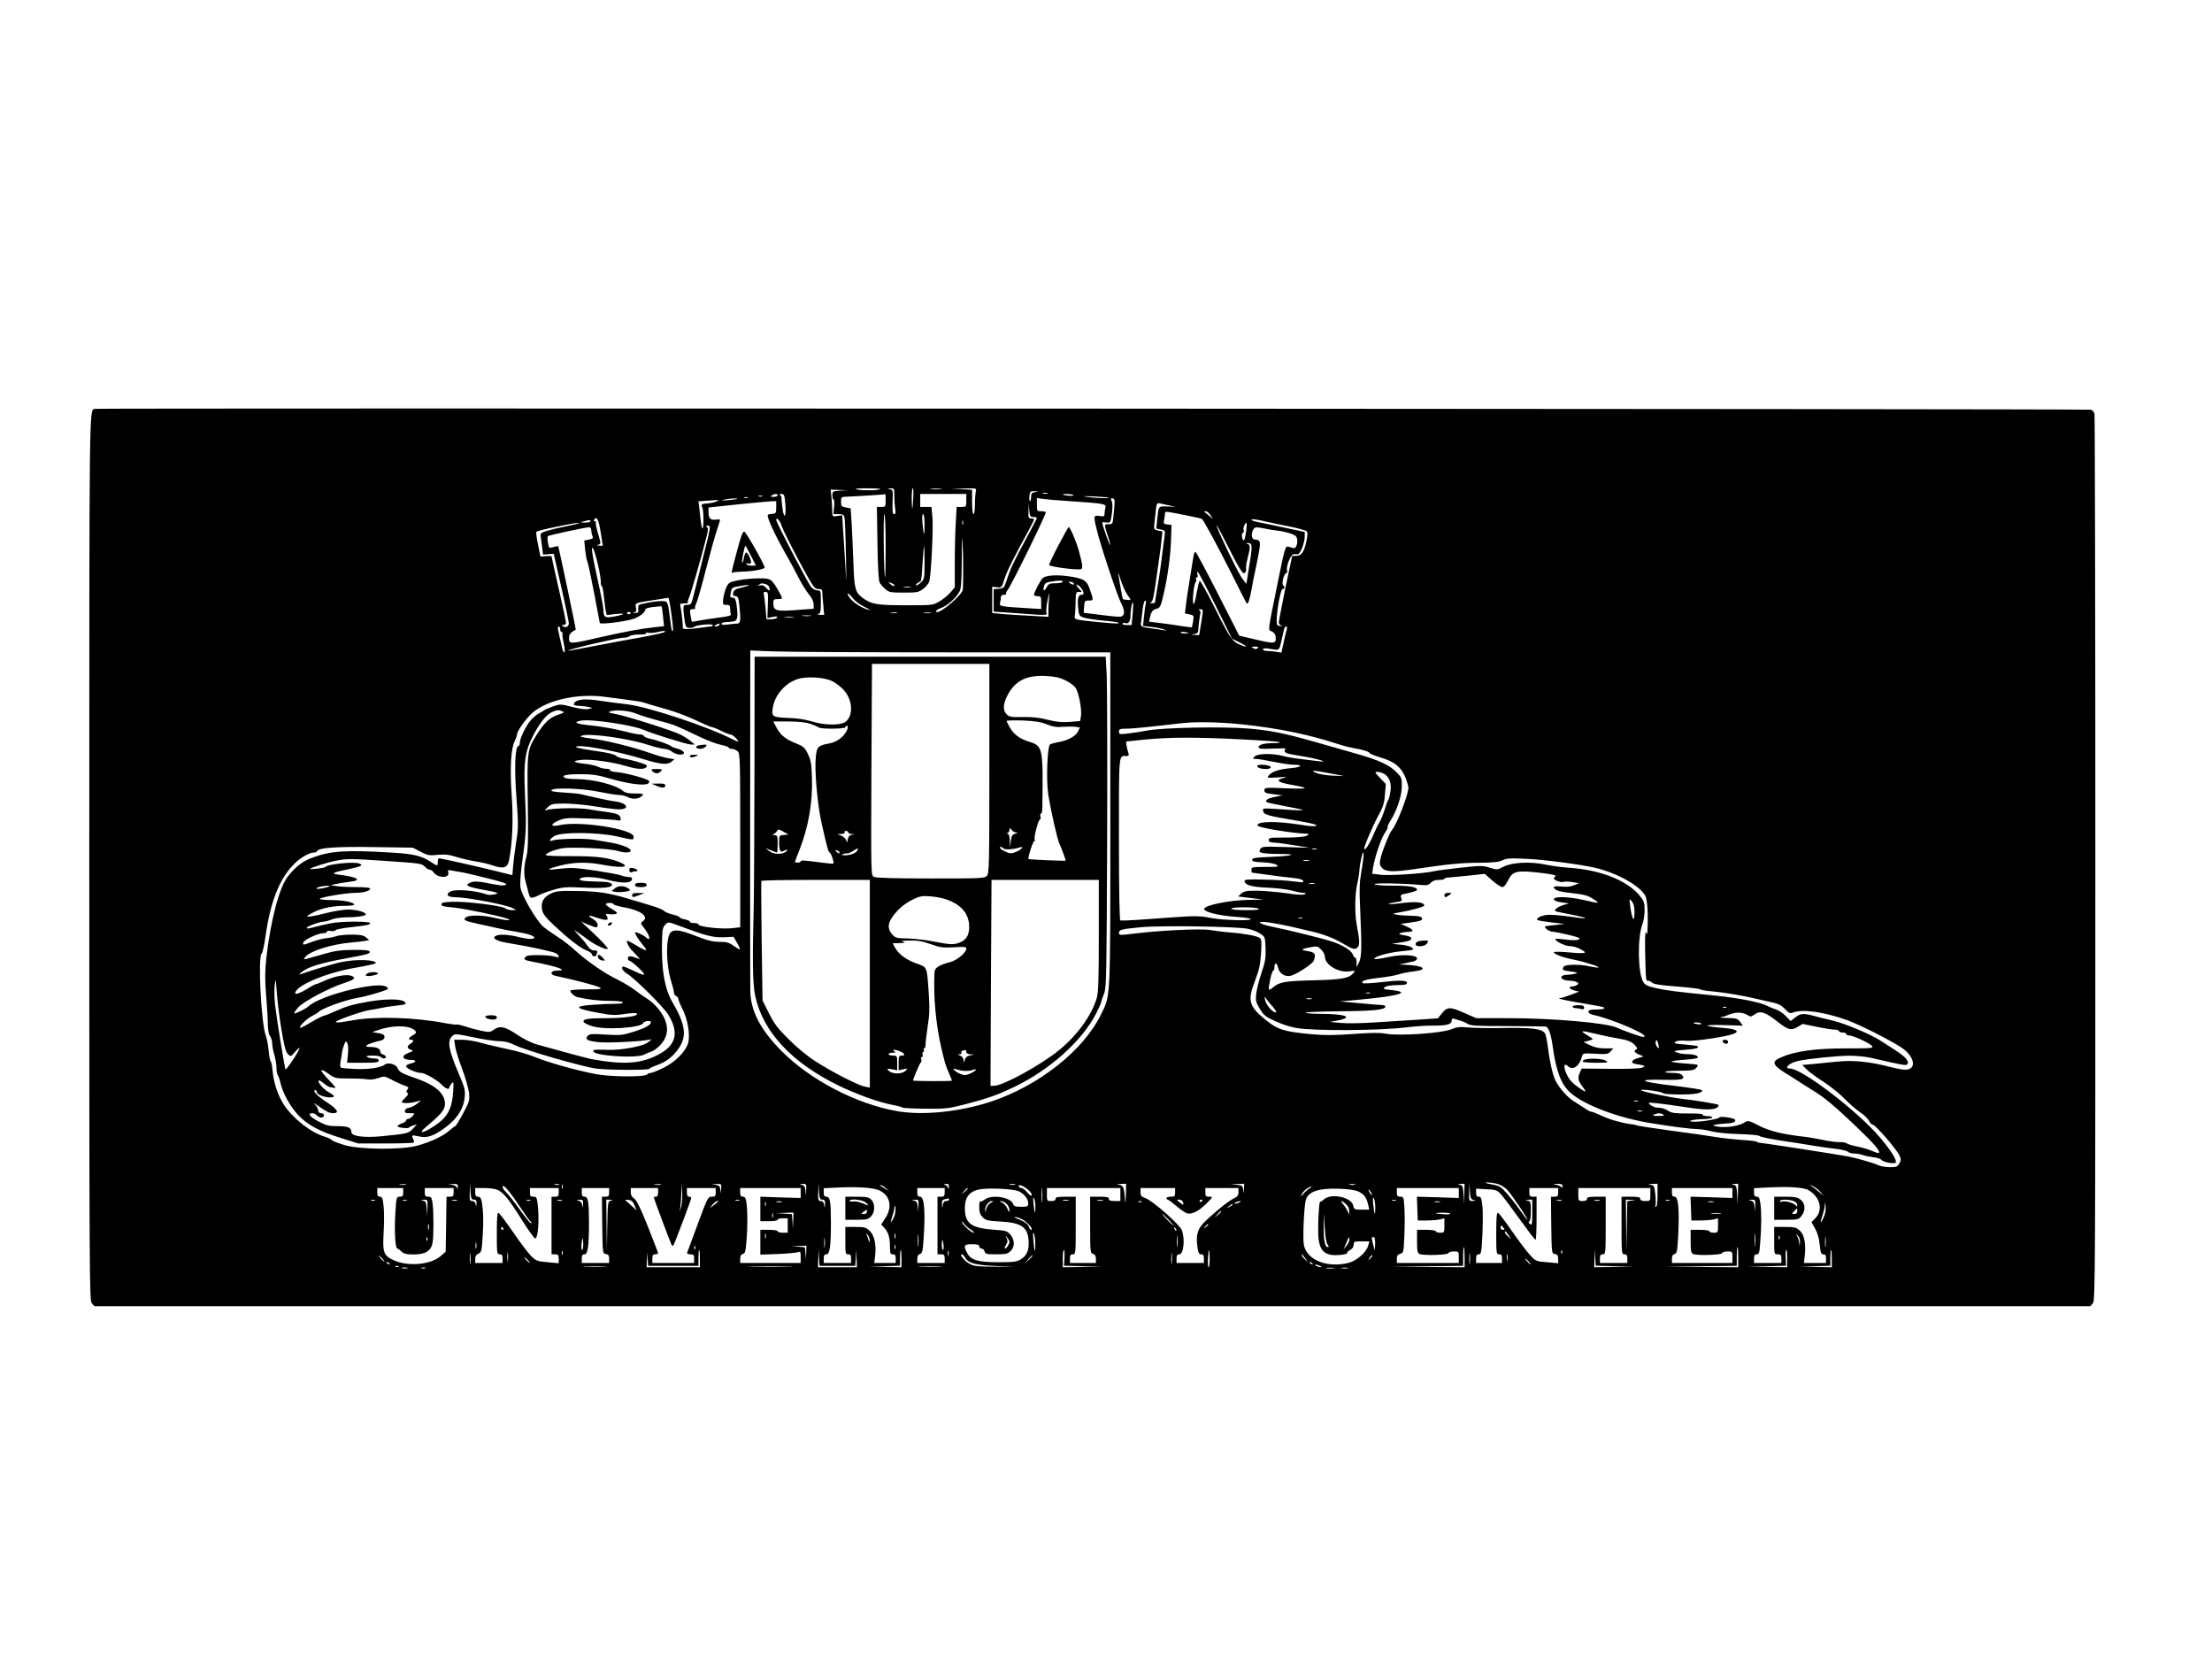 <?xml version="1.0" encoding="UTF-8" standalone="yes"?>
<svg version="1.0" xmlns="http://www.w3.org/2000/svg" width="16in" height="12in" viewBox="0 0 1536 1152" preserveAspectRatio="xMidYMid meet">
  <g transform="translate(0,1152) scale(0.1,-0.1)" fill="#000000" stroke="none">
    <path d="M658 8681 c-39 -11 -38 75 -38 -3112 0 -2915 1 -3078 17 -3098 l18
-21 6930 0 6930 0 18 21 c16 20 17 182 17 3088 0 1686 -3 3076 -6 3088 -3 12
-14 25 -24 28 -19 6 -13842 12 -13862 6z m5442 -561 c-35 -8 -149 -5 -158 5
-3 3 39 5 94 4 75 -1 91 -3 64 -9z m110 -42 c0 -29 3 -70 6 -90 5 -29 3 -38
-7 -38 -11 0 -13 18 -11 84 3 82 3 85 -20 89 -21 4 -20 4 5 6 26 1 27 -1 27
-51z m132 -5 c-5 -101 -9 -111 -11 -25 0 45 2 82 7 82 4 0 6 -26 4 -57z m191
50 c-18 -2 -48 -2 -65 0 -18 2 -4 4 32 4 36 0 50 -2 33 -4z m243 -15 c-3 -13
-6 -53 -6 -90 0 -39 -4 -68 -10 -68 -6 0 -10 35 -10 85 l0 84 -72 4 -73 3 89
2 c87 2 88 2 82 -20z m-943 5 c-51 -4 -53 -5 -53 -34 0 -16 4 -29 9 -29 4 0 6
-22 3 -50 l-5 -50 36 0 c28 0 36 -5 41 -22 3 -13 8 -131 10 -263 4 -197 3
-213 -3 -90 -5 83 -12 199 -16 259 l-7 108 -34 -5 c-33 -6 -34 -5 -35 31 0 20
-2 63 -5 95 l-6 57 59 -2 58 -2 -52 -3z m1355 -10 c-23 -4 -28 -9 -28 -34 0
-16 -4 -29 -8 -29 -4 0 -6 16 -4 35 4 32 7 35 36 34 30 -2 30 -2 4 -6z m85
-10 c-7 -2 -21 -2 -30 0 -10 3 -4 5 12 5 17 0 24 -2 18 -5z m-1873 -13 c0 -5
-12 -10 -27 -10 -22 0 -25 2 -13 10 20 13 40 13 40 0z m53 -56 c8 -88 -7 -119
-19 -38 -4 33 -8 66 -7 74 1 8 -4 18 -10 22 -8 5 -4 8 9 8 19 0 22 -7 27 -66z
m697 21 c0 -44 -1 -45 -31 -45 l-30 0 4 -253 c2 -150 8 -261 15 -272 5 -11 23
-31 39 -45 26 -23 36 -25 129 -25 94 0 103 2 136 27 21 16 39 40 42 55 13 64
27 364 21 436 l-7 77 -39 0 -39 0 0 45 0 45 160 0 160 0 0 -45 c0 -44 0 -45
-33 -45 l-34 0 -6 -107 c-4 -58 -7 -184 -7 -279 l0 -173 -31 -36 c-18 -20 -52
-48 -77 -62 -44 -26 -48 -26 -231 -26 -199 0 -241 7 -299 50 -54 40 -60 64
-66 244 -3 90 -9 212 -12 271 l-7 108 -33 6 c-31 6 -34 10 -34 40 0 32 2 34
38 35 61 2 267 15 270 17 1 1 2 -18 2 -43z m1304 37 c2 -4 -13 -6 -35 -4 -21
2 -39 6 -39 8 0 7 69 4 74 -4z m-2161 -9 c-7 -2 -19 -2 -25 0 -7 3 -2 5 12 5
14 0 19 -2 13 -5z m2406 -9 c8 -7 -103 -2 -154 6 -35 6 -19 6 50 3 55 -3 102
-7 104 -9z m-2506 -1 c-7 -2 -19 -2 -25 0 -7 3 -2 5 12 5 14 0 19 -2 13 -5z
m-74 -7 c-2 -2 -31 -6 -64 -9 -39 -4 -50 -3 -30 2 31 9 102 14 94 7z m2311
-16 c238 -16 253 -19 246 -44 -3 -12 -6 -31 -6 -43 0 -19 -4 -21 -35 -16 -41
7 -43 1 -20 -92 25 -107 143 -461 170 -513 28 -54 27 -87 -3 -94 -9 -2 -71 3
-137 12 l-120 15 3 43 c3 39 5 42 33 42 34 0 34 1 3 88 -19 53 -45 67 -148 81
-80 11 -151 6 -174 -12 -15 -12 -62 -100 -62 -117 0 -5 11 -10 25 -10 23 0 25
-4 25 -45 l0 -44 -82 5 c-202 12 -210 14 -204 37 3 12 6 30 6 40 0 11 8 17 22
17 12 0 18 3 15 7 -4 3 0 14 8 23 23 25 274 537 267 544 -3 3 -18 6 -34 6 -27
0 -28 2 -28 46 l0 46 38 -6 c20 -3 107 -11 192 -16z m310 -2 c0 -13 -3 -53 -7
-90 -6 -67 -6 -68 -35 -68 -26 0 -28 -2 -22 -27 4 -16 13 -45 21 -67 7 -21 13
-44 12 -50 0 -6 -11 19 -24 56 -39 113 -39 105 -6 100 25 -3 31 0 35 19 12 58
14 114 5 131 -7 14 -6 18 6 18 9 0 15 -9 15 -22z m-2763 1 c-10 -6 -36 -12
-58 -14 -46 -3 -54 -8 -43 -27 11 -15 12 -148 2 -148 -4 0 -9 26 -13 58 -3 31
-8 74 -10 94 l-5 37 57 4 c32 2 65 4 73 5 11 1 10 -2 -3 -9z m413 -42 c0 -39
-2 -43 -27 -45 -14 -1 -29 -4 -31 -7 -10 -10 42 -125 112 -250 41 -71 88 -159
106 -195 18 -36 48 -83 66 -106 22 -26 34 -52 34 -71 l0 -30 -82 -6 c-184 -15
-198 -11 -198 49 0 20 5 24 30 24 17 0 30 2 30 5 0 16 -51 103 -70 120 -18 16
-36 20 -94 19 -39 0 -101 -6 -138 -13 -62 -12 -68 -16 -84 -49 -9 -20 -19 -56
-22 -79 -4 -41 -3 -43 22 -43 21 0 26 -5 26 -24 0 -13 2 -31 5 -39 5 -11 -14
-17 -87 -26 -51 -7 -113 -16 -138 -21 -25 -5 -45 -8 -46 -7 -1 1 -5 21 -9 45
-6 39 -5 42 16 42 12 0 20 3 16 6 -3 4 0 18 7 33 8 14 39 123 69 241 31 118
65 242 77 274 11 33 20 62 20 66 0 4 -14 4 -31 2 -36 -5 -49 8 -49 54 l0 30
198 21 c108 11 214 21 235 22 l37 1 0 -43z m2730 13 l45 -9 -58 2 c-65 2 -61
8 -72 -96 l-6 -57 31 -7 c32 -6 32 -6 26 -52 -4 -25 -11 -84 -17 -131 -5 -47
-18 -137 -29 -201 -11 -64 -20 -119 -20 -123 0 -3 -10 -5 -22 -5 -15 1 -17 3
-7 6 13 3 21 37 38 162 12 87 23 167 25 177 2 11 7 49 11 87 l7 67 -31 6 c-27
6 -29 10 -26 38 2 17 6 59 10 93 6 58 9 62 28 58 12 -3 42 -10 67 -15z m-944
-80 c13 0 24 -3 24 -7 0 -4 -36 -72 -79 -152 -87 -161 -105 -200 -131 -281
-17 -52 -20 -55 -54 -58 l-36 -3 0 -78 0 -78 88 -6 c295 -22 285 -22 278 -1
-3 10 1 51 9 89 12 55 14 60 10 21 -3 -27 -5 -69 -5 -94 l0 -45 -122 7 c-68 3
-156 9 -195 12 l-73 7 0 91 0 92 33 -4 c32 -4 33 -2 51 55 17 54 60 141 165
333 22 41 41 78 41 83 0 4 -9 7 -20 7 -18 0 -20 6 -18 53 l2 52 3 -47 c4 -43
7 -48 29 -48z m1073 9 c52 -11 96 -20 97 -22 16 -16 117 -204 201 -371 58
-116 107 -213 110 -216 9 -9 20 23 33 93 7 40 19 104 28 142 40 191 40 203 5
207 -22 2 -28 9 -30 30 -1 14 4 34 11 43 11 16 19 16 72 6 32 -7 73 -14 89
-15 56 -6 118 -24 133 -39 21 -22 8 -90 -16 -83 -9 2 -26 7 -37 10 -19 6 -24
-10 -74 -257 -70 -345 -67 -320 -39 -332 14 -6 24 -20 26 -35 5 -51 -5 -52
-134 -22 l-119 28 -147 289 c-81 159 -151 291 -157 293 -5 2 -12 -18 -16 -45
-4 -26 -15 -97 -25 -158 -10 -60 -22 -136 -25 -168 l-7 -57 31 -6 c32 -7 32
-8 26 -48 -4 -22 -8 -42 -9 -42 0 -1 -28 2 -61 7 -109 17 -120 18 -178 25
l-58 7 7 31 c8 39 19 53 49 60 20 5 26 18 44 95 29 121 50 276 53 391 l3 95
-29 3 c-26 3 -28 6 -22 34 3 17 6 37 6 44 0 15 -2 15 159 -17z m156 4 l18 -28
-29 25 c-16 14 -31 26 -33 28 -2 1 3 2 11 2 9 0 24 -12 33 -27z m-2255 -215
c0 -122 -2 -219 -4 -217 -9 9 -14 439 -5 439 5 0 9 -94 9 -222z m270 150 c0
-87 -5 -86 -14 5 -4 43 -3 67 4 67 6 0 10 -29 10 -72z m-2249 -53 l15 -95 -25
1 c-17 1 -20 3 -8 6 21 6 21 4 -2 85 -11 36 -17 69 -13 72 3 3 0 6 -7 6 -7 0
-9 5 -6 10 18 30 32 4 46 -85z m1257 42 c8 -23 61 -131 119 -239 100 -186 108
-198 135 -198 22 0 28 -4 28 -22 0 -13 3 -53 7 -90 l6 -68 -29 1 c-17 1 -22 3
-11 6 14 4 17 17 17 84 0 76 -1 79 -23 79 -13 0 -33 10 -44 23 -21 24 -243
449 -243 466 0 25 26 -3 38 -42z m3382 27 c36 -8 107 -23 159 -33 51 -11 98
-24 104 -30 8 -8 8 -27 -1 -67 -15 -75 -35 -104 -71 -104 l-28 0 -47 -222
c-25 -123 -46 -231 -46 -240 0 -9 8 -19 18 -22 10 -3 6 -4 -8 -3 -22 2 -25 7
-25 37 1 76 28 220 41 220 16 0 18 12 4 26 -12 12 6 84 22 84 6 0 8 9 5 22 -7
26 26 108 45 109 7 1 20 1 28 0 18 -2 50 78 50 124 l0 31 -122 26 c-68 15
-151 32 -185 39 -35 6 -63 15 -63 19 0 8 30 5 120 -16z m-4710 6 c0 -5 -17 -9
-37 -9 -38 1 -38 1 -8 9 43 11 45 11 45 0z m2587 -22 c-3 -7 -5 -2 -5 12 0 14
2 19 5 13 2 -7 2 -19 0 -25z m-2668 8 c-2 -2 -42 -11 -89 -21 -47 -9 -106 -23
-132 -31 -43 -14 -47 -18 -43 -42 2 -15 7 -49 10 -75 l6 -48 37 3 37 3 52
-230 c29 -126 52 -240 53 -251 0 -25 -20 -36 -41 -23 -11 7 -11 9 4 9 9 0 17
7 17 16 0 9 -22 115 -50 235 -27 120 -50 221 -50 225 0 3 -17 4 -38 2 l-39 -3
-17 83 c-10 46 -15 87 -11 90 4 4 63 19 133 33 123 26 170 33 161 25z m4493
-131 c94 -187 118 -226 132 -213 7 7 11 19 9 28 -2 8 1 36 7 60 23 89 24 108
3 113 -11 3 -13 5 -3 6 37 2 39 -11 16 -149 l-21 -135 -27 35 c-15 19 -65 116
-112 215 -89 187 -92 215 -4 40z m142 83 c-9 -70 -19 -89 -28 -53 -5 18 -3 31
5 35 6 4 9 13 5 19 -7 10 9 51 20 51 2 0 2 -24 -2 -52z m-3776 -205 c-32 -131
-63 -255 -69 -275 -8 -32 -14 -38 -37 -38 -25 0 -27 -3 -26 -37 1 -21 6 -57 9
-80 7 -38 11 -43 34 -43 15 0 31 4 36 9 14 12 125 22 125 10 0 -5 -8 -9 -17
-10 -10 0 -27 -2 -38 -4 -109 -16 -156 -17 -154 -4 3 15 -10 124 -17 152 -4
14 1 17 27 17 18 0 30 3 26 6 -3 4 0 18 7 33 12 24 80 258 121 420 13 52 14
66 3 72 -9 6 -7 9 8 9 21 0 20 -7 -38 -237z m-772 205 c0 -13 4 -31 8 -41 7
-14 2 -18 -24 -24 l-33 -6 6 -63 c4 -35 10 -72 15 -81 5 -10 26 -108 47 -218
21 -110 39 -205 40 -211 3 -11 151 6 226 26 42 12 89 46 89 65 0 9 19 16 55
20 31 4 57 6 59 4 2 -2 7 -34 10 -70 l7 -67 -63 -7 c-95 -10 -215 -32 -407
-76 -186 -43 -194 -43 -189 10 3 20 15 33 46 48 3 1 -118 575 -122 580 -1 2
-16 -1 -33 -6 -31 -9 -32 -8 -38 31 -4 21 -4 42 -1 45 5 6 256 60 286 62 9 1
15 -8 16 -21z m2579 -415 c-9 -37 -143 -153 -177 -153 -20 0 -5 17 26 28 53
19 124 88 135 130 5 20 9 96 9 167 0 72 2 153 3 180 2 28 5 -35 7 -140 1 -104
0 -200 -3 -212z m-265 192 c0 -113 -1 -117 -27 -141 -14 -13 -29 -22 -32 -19
-5 6 13 21 31 27 5 2 11 58 14 126 4 67 9 122 11 122 1 0 3 -52 3 -115z
m-2269 -12 c12 -48 21 -103 21 -120 -1 -18 2 -33 7 -33 4 0 11 -31 14 -68 4
-38 10 -83 13 -101 l7 -32 61 7 c75 8 70 -2 -9 -17 -65 -12 -74 -6 -75 46 0
17 -18 111 -40 210 -40 180 -49 247 -30 213 6 -9 20 -56 31 -105z m3677 -212
c12 -17 22 -32 22 -35 0 -5 -49 -1 -53 5 -3 4 -17 83 -32 174 -3 17 5 -2 17
-42 13 -39 33 -85 46 -102z m612 -74 l115 -232 55 -27 c58 -29 57 -38 -1 -14
-53 22 -70 48 -173 254 -53 106 -100 190 -105 188 -5 -3 -14 -42 -22 -85 -7
-44 -16 -78 -21 -75 -11 7 1 135 14 151 5 7 7 17 3 23 -3 5 -1 10 5 10 7 0 9
8 5 20 -3 11 -3 20 2 19 4 0 60 -105 123 -232z m-1060 163 c0 -5 -22 -10 -48
-10 -42 0 -51 -4 -62 -25 -18 -33 -30 -32 -21 3 6 22 15 28 47 33 63 10 84 10
84 -1z m-1170 -28 c-7 -3 -19 3 -28 13 -16 15 -15 16 12 4 15 -7 23 -15 16
-17z m1245 18 c8 -13 -5 -13 -25 0 -13 8 -13 10 2 10 9 0 20 -4 23 -10z
m-2138 -6 c11 -3 23 -14 26 -25 7 -25 -4 -24 -26 2 -12 14 -25 18 -40 14 -17
-5 -19 -4 -7 4 18 12 18 13 47 5z m-137 -16 c-19 -5 -46 -12 -60 -16 -32 -9
-42 -52 -12 -52 16 0 20 -10 26 -61 11 -106 8 -129 -13 -129 -10 0 -39 -3 -65
-6 -31 -5 -46 -3 -46 5 0 6 15 11 33 11 17 0 42 3 55 6 24 7 28 31 16 118 -6
37 -11 46 -27 46 -17 0 -19 5 -13 32 8 39 5 37 57 47 59 12 93 11 49 -1z
m2322 -5 c26 -31 30 -53 9 -53 -24 0 -31 -28 -24 -94 5 -48 8 -54 37 -64 17
-6 78 -16 134 -21 57 -5 107 -12 110 -15 8 -8 -23 -7 -140 4 -171 17 -169 17
-164 48 2 15 5 57 5 95 1 62 3 67 23 67 l21 0 -23 25 c-13 14 -19 25 -13 25 5
0 17 -8 25 -17z m-1179 0 c-13 -2 -33 -2 -45 0 -13 2 -3 4 22 4 25 0 35 -2 23
-4z m-991 -124 l-3 -90 37 7 c26 5 35 4 30 -5 -4 -6 -22 -11 -40 -11 l-34 0
-6 78 c-4 42 -10 85 -12 95 -4 12 0 17 13 17 16 0 18 -8 15 -91z m590 47 c15
-19 48 -44 73 -56 50 -24 60 -35 18 -19 -47 18 -92 49 -114 80 -28 40 -10 37
23 -5z m-1260 -108 c14 -103 15 -129 4 -117 -2 2 -7 29 -10 59 -19 150 -17
145 -61 146 -36 0 -72 -5 -143 -21 -18 -4 -22 -11 -20 -33 3 -23 -1 -27 -22
-29 -17 -1 -19 0 -6 4 14 4 17 11 12 34 -6 33 -9 32 129 53 50 8 93 14 96 15
3 1 13 -50 21 -111z m3294 70 c-3 -13 -9 -53 -12 -89 l-7 -66 62 -7 c34 -4 72
-11 84 -17 21 -9 21 -9 -3 -5 -14 3 -47 8 -75 11 -84 11 -87 13 -81 48 2 18 8
58 11 90 4 31 12 57 17 57 6 0 8 -10 4 -22z m-91 -73 l-7 -75 -34 0 c-20 0
-33 4 -29 10 3 5 13 6 21 3 20 -8 34 13 34 53 0 40 11 96 18 90 2 -3 1 -39 -3
-81z m477 -55 l-15 -90 -31 1 c-30 2 -30 2 -3 6 20 3 27 10 28 26 1 31 8 88
14 114 3 12 0 24 -8 26 -6 3 -3 6 9 6 20 1 20 0 6 -89z m-3962 66 c0 -11 -19
-15 -25 -6 -3 5 1 10 9 10 9 0 16 -2 16 -4z m1848 -3 c-10 -2 -28 -2 -40 0
-13 2 -5 4 17 4 22 1 32 -1 23 -4z m235 0 c-13 -2 -33 -2 -45 0 -13 2 -3 4 22
4 25 0 35 -2 23 -4z m-835 -20 c-16 -2 -40 -2 -55 0 -16 2 -3 4 27 4 30 0 43
-2 28 -4z m-120 -10 c-16 -2 -40 -2 -55 0 -16 2 -3 4 27 4 30 0 43 -2 28 -4z
m-513 -53 c-3 -5 -14 -10 -23 -10 -15 0 -15 2 -2 10 20 13 33 13 25 0z m-1105
-30 c0 -11 5 -20 11 -20 5 0 8 -4 5 -8 -2 -4 1 -36 9 -70 7 -34 9 -62 4 -62
-5 0 -11 12 -15 28 -3 15 -10 43 -14 62 -4 19 -11 47 -14 63 -4 16 -2 27 4 27
5 0 10 -9 10 -20z m5046 3 c-3 -10 -13 -51 -22 -92 l-16 -73 -37 6 c-20 3 -48
6 -63 6 -16 0 -28 5 -28 11 0 7 13 9 38 5 78 -13 74 -16 89 49 8 33 16 70 19
83 2 12 9 22 15 22 6 0 8 -8 5 -17z m-4321 -22 c-6 -5 -77 -21 -160 -36 -82
-14 -230 -42 -329 -61 -98 -19 -180 -34 -182 -32 -7 7 349 90 385 90 20 0 39
5 43 11 3 5 33 11 66 11 36 0 56 4 49 9 -7 5 -2 7 13 3 14 -2 41 -1 60 4 49
11 66 12 55 1z m3621 -9 c-16 -2 -32 0 -37 5 -5 5 7 7 29 4 34 -5 35 -6 8 -9z
m497 -103 c-8 -8 -16 -8 -30 0 -16 9 -14 10 12 11 21 0 26 -3 18 -11z m-2121
-29 l1098 0 0 -1157 c0 -1281 3 -1219 -65 -1358 -121 -249 -430 -493 -762
-604 -219 -72 -472 -98 -653 -67 -284 50 -605 217 -805 420 -145 147 -211 274
-215 412 -1 32 -1 578 -1 1213 l1 1154 152 -6 c83 -4 645 -7 1250 -7z m-2402
-310 c36 -5 104 -14 152 -20 48 -6 98 -14 110 -19 13 -5 50 -16 83 -25 126
-34 214 -66 330 -122 28 -13 55 -24 62 -24 6 0 34 -11 61 -25 28 -14 56 -25
64 -25 8 0 25 -11 38 -25 28 -30 22 -31 -28 -6 -178 90 -594 227 -732 241 -47
5 -129 16 -183 24 -106 17 -169 10 -181 -19 -4 -12 3 -15 32 -16 20 -1 51 -4
67 -8 l30 -7 -28 -7 c-19 -5 -58 0 -113 14 -82 21 -84 21 -136 3 -29 -11 -55
-22 -58 -25 -3 -3 -19 -13 -36 -22 -18 -9 -44 -31 -59 -49 -34 -40 -75 -125
-75 -155 0 -12 -5 -23 -12 -25 -22 -8 -27 -163 -11 -367 13 -177 13 -204 -3
-300 -9 -58 -18 -133 -21 -167 l-5 -61 -117 29 c-119 30 -378 88 -393 88 -4 0
-8 -11 -8 -25 0 -31 -2 -31 -48 0 -66 43 -120 56 -277 65 -317 19 -420 12
-550 -37 -66 -25 -113 -62 -167 -130 -59 -77 -119 -304 -149 -569 -9 -86 -10
-143 -1 -256 7 -80 12 -172 12 -204 1 -36 6 -67 15 -78 8 -11 15 -34 15 -50 0
-17 7 -53 15 -80 8 -27 15 -68 15 -91 0 -22 4 -45 9 -50 4 -6 14 -32 20 -60
17 -70 68 -160 121 -217 64 -68 146 -113 291 -158 l126 -40 190 0 c104 0 193
3 196 6 3 4 2 15 -4 26 -14 27 -10 28 40 17 56 -13 98 1 177 57 83 59 132 131
140 209 6 56 3 68 -39 166 -72 169 -83 231 -47 264 21 19 17 19 178 -14 57
-11 126 -21 153 -21 34 0 66 -8 102 -26 67 -35 467 -150 566 -164 80 -11 371
-12 371 -1 0 3 23 15 52 25 66 23 111 59 152 118 57 84 46 164 -45 320 -56 96
-79 238 -71 451 1 52 7 72 22 87 20 20 20 20 102 -11 180 -67 230 -80 303 -77
l69 3 23 -40 c32 -56 29 -59 -19 -25 -35 25 -50 30 -101 30 -47 0 -84 9 -163
40 -109 43 -154 49 -177 25 -35 -35 -33 -223 4 -340 10 -33 19 -68 19 -78 0
-10 7 -20 15 -23 8 -4 15 -12 15 -19 0 -7 13 -40 30 -73 37 -75 54 -181 38
-236 -18 -59 -89 -131 -171 -171 -39 -19 -78 -35 -87 -35 -9 0 -21 -5 -27 -11
-19 -19 -254 -17 -358 3 -131 25 -328 80 -420 118 -44 18 -129 43 -190 55 -60
13 -144 32 -185 44 -41 12 -100 21 -131 21 l-55 0 7 -47 c4 -27 26 -97 49
-158 23 -60 44 -135 47 -165 5 -52 2 -61 -42 -143 -26 -48 -50 -87 -54 -87 -3
0 -21 -14 -40 -30 -41 -38 -135 -82 -226 -106 -109 -29 -391 -27 -500 4 -44
13 -84 28 -90 35 -5 7 -29 18 -53 25 -94 28 -222 129 -282 223 -40 62 -69 149
-77 231 -3 37 -9 68 -13 68 -4 0 -10 31 -14 70 -3 38 -12 87 -20 107 -33 88
-56 554 -29 571 6 4 18 59 27 122 34 243 99 404 203 505 42 41 102 75 132 75
11 0 21 4 23 10 8 23 129 32 394 28 l270 -4 54 -28 c49 -26 60 -28 118 -22 50
5 78 2 126 -13 33 -11 95 -25 136 -32 41 -6 98 -20 127 -30 71 -24 98 -14 108
38 24 125 30 283 18 453 -13 189 -5 324 22 376 8 16 15 36 15 44 0 20 44 85
89 133 96 102 328 157 531 127z m-305 -99 c16 -7 11 -11 -31 -25 -57 -18 -94
-54 -147 -138 -66 -105 -67 -111 -62 -470 4 -264 2 -333 -10 -378 -17 -63 -19
-120 -6 -170 6 -19 15 -54 20 -77 10 -36 14 -40 34 -35 12 3 31 11 42 17 11 7
54 23 95 35 66 20 89 22 200 17 141 -7 210 -1 210 18 0 17 -29 23 -120 24 -89
2 -120 9 -99 22 24 15 112 10 194 -12 92 -24 158 -23 163 4 3 12 -3 17 -22 17
-13 0 -37 5 -52 11 -40 14 -290 53 -344 52 -25 0 -72 -4 -105 -8 -80 -10 -65
2 30 26 93 23 186 24 292 4 88 -17 153 -19 153 -6 0 5 -17 16 -37 24 -83 33
-158 42 -335 42 -98 -1 -178 3 -178 7 0 13 52 35 110 47 62 12 331 0 390 -18
89 -27 127 4 43 34 -47 17 -72 22 -218 45 -66 10 -247 6 -280 -7 -29 -11 -14
17 18 33 52 28 302 25 431 -4 120 -27 116 -27 116 -2 0 53 -378 112 -515 80
-61 -14 -67 6 -9 31 46 20 59 21 219 15 94 -3 180 -9 193 -12 15 -4 22 -2 22
7 0 29 -19 39 -86 49 -38 5 -100 14 -139 21 -70 11 -252 8 -290 -6 -15 -5 -14
-1 8 19 26 24 35 26 120 26 51 0 146 -9 212 -20 66 -11 139 -20 162 -20 81 0
60 44 -26 55 -25 3 -85 15 -132 26 -48 11 -97 22 -110 25 -13 3 -66 8 -117 11
-68 4 -90 9 -82 17 19 19 223 11 334 -13 55 -11 114 -21 133 -21 19 0 48 -7
64 -16 34 -17 80 -12 100 12 10 12 2 14 -52 14 -47 0 -68 5 -83 18 -46 41
-207 82 -323 82 -37 0 -75 4 -83 10 -26 16 18 25 120 24 76 0 117 -7 205 -33
118 -34 231 -49 255 -32 10 7 11 13 5 20 -16 15 -156 53 -217 59 -32 2 -55 9
-52 13 3 5 -5 10 -18 10 -32 2 -39 3 -71 17 -16 7 -54 15 -85 18 -82 9 -93 20
-29 27 64 8 221 -14 317 -43 76 -23 123 -25 139 -6 10 11 0 17 -56 34 -37 11
-85 22 -107 25 -21 4 -43 13 -50 20 -7 9 -59 21 -143 33 -73 10 -133 22 -133
26 0 26 280 -25 480 -87 108 -33 155 -37 182 -15 l22 18 -44 7 c-25 4 -82 20
-126 36 -120 42 -300 87 -405 100 -75 10 -88 14 -68 21 48 18 314 -18 449 -61
52 -17 108 -31 123 -31 16 0 40 -9 54 -20 14 -11 39 -20 54 -20 49 0 31 31
-26 44 -16 4 -32 11 -35 14 -7 10 -99 43 -145 52 -22 5 -41 13 -43 19 -2 6
-16 11 -30 11 -15 0 -67 11 -117 24 -49 13 -143 30 -207 37 -121 12 -145 23
-83 35 70 13 366 -32 440 -66 49 -23 298 -100 322 -100 l28 0 -30 24 c-16 14
-48 34 -70 45 -52 27 -365 126 -446 142 -60 12 -62 13 -34 21 37 11 127 2 169
-16 33 -14 112 -38 204 -62 60 -16 81 -24 235 -98 54 -26 123 -52 153 -58 29
-6 54 -15 54 -19 0 -5 10 -9 22 -9 12 0 30 -7 40 -17 17 -15 18 -48 18 -619
l0 -603 -54 -6 c-72 -9 -236 9 -236 26 0 5 -13 9 -30 9 -16 0 -30 4 -30 10 0
5 -16 12 -35 16 -19 3 -35 10 -35 14 0 4 -22 13 -50 20 -27 6 -54 18 -61 26
-6 8 -50 25 -98 39 -47 14 -115 34 -151 45 -124 38 -213 52 -355 53 -122 2
-145 -1 -180 -18 -52 -26 -70 -59 -61 -110 6 -33 23 -54 89 -116 100 -93 181
-156 225 -171 17 -7 32 -18 32 -25 0 -7 7 -13 15 -13 8 0 15 2 15 4 0 2 3 11
6 20 5 12 0 16 -19 16 -18 0 -33 10 -48 33 -12 17 -27 37 -33 42 -6 6 -22 24
-36 40 l-25 29 35 -24 c19 -13 50 -35 68 -49 49 -36 132 -73 132 -58 0 7 -41
52 -92 100 l-93 88 48 -21 c60 -25 67 -25 67 -1 0 11 -13 28 -30 38 -48 28
-35 32 29 9 62 -21 83 -17 64 13 -10 15 -7 17 18 13 16 -2 37 -1 46 2 14 6 8
13 -30 35 -26 15 -44 30 -40 34 9 10 53 9 53 -2 0 -4 34 -14 76 -22 113 -20
172 -64 129 -95 -18 -14 -18 -15 3 -42 46 -56 56 -107 15 -69 -19 17 -73 40
-73 31 0 -12 25 -51 52 -83 16 -18 27 -36 24 -39 -3 -3 -33 12 -66 32 -34 21
-64 36 -66 33 -6 -6 14 -47 30 -62 6 -5 22 -23 36 -38 l25 -28 -28 10 c-39 15
-57 14 -57 -4 0 -8 4 -15 8 -15 13 0 91 -69 102 -90 8 -15 -4 -12 -64 16 -85
39 -86 39 -86 19 0 -8 17 -26 38 -39 58 -37 247 -226 282 -281 77 -125 56
-213 -68 -278 -122 -64 -241 -72 -462 -32 -31 6 -214 55 -384 103 -33 9 -91
38 -130 64 -87 59 -124 68 -165 39 -27 -19 -34 -20 -83 -10 -29 6 -79 19 -112
30 -32 10 -61 17 -65 15 -4 -3 -39 2 -79 9 -213 41 -480 49 -642 20 -146 -26
-156 -18 -35 26 61 22 128 42 150 45 22 3 60 10 85 15 25 6 68 12 95 15 75 8
84 12 61 30 -26 19 -136 18 -245 -1 -113 -20 -155 -32 -226 -64 -33 -15 -72
-31 -85 -34 -14 -3 -56 -25 -93 -47 -38 -23 -71 -40 -73 -37 -9 9 45 63 83 82
21 11 40 23 43 26 20 25 187 86 273 100 32 5 94 21 139 35 77 24 81 27 63 41
-57 43 -460 -57 -543 -135 -20 -18 -93 -54 -99 -49 -2 3 10 21 28 42 37 41
214 135 319 169 74 24 86 37 47 51 -34 11 -115 -4 -183 -35 -26 -12 -53 -23
-60 -24 -6 -1 -22 -9 -35 -17 -58 -38 -109 -60 -109 -46 0 52 217 144 423 178
75 13 137 27 137 31 0 24 -133 29 -236 8 -49 -9 -203 -55 -289 -86 -11 -4 -4
5 15 20 43 33 137 61 302 91 153 28 170 33 165 48 -3 8 -38 12 -113 11 -88 -1
-128 -6 -204 -28 -52 -15 -106 -30 -120 -34 -23 -5 -24 -4 -10 13 34 42 178
87 315 100 39 3 83 8 100 12 l29 5 -23 19 c-18 15 -40 19 -101 19 -43 0 -91
-5 -107 -11 -15 -6 -46 -12 -68 -14 -22 -2 -65 -13 -95 -24 -66 -25 -71 -26
-63 -5 7 20 103 64 138 64 14 0 25 5 25 10 0 6 12 8 27 5 15 -2 30 0 33 6 4 5
49 14 101 20 118 13 139 17 139 29 0 14 -205 13 -272 -1 -49 -10 -91 -20 -145
-34 -13 -4 -23 -3 -23 2 0 10 90 43 118 43 11 0 36 7 55 15 20 8 65 15 99 15
74 0 138 10 138 20 0 17 -68 35 -125 34 -33 -1 -96 -11 -140 -22 -154 -38
-178 -37 -92 6 54 27 130 42 213 42 35 0 64 4 64 8 0 17 -78 32 -159 32 -44 0
-81 4 -81 8 0 11 182 42 247 42 56 0 103 13 103 30 0 6 -38 10 -97 10 -54 0
-116 3 -138 7 l-40 7 40 8 c22 5 64 11 93 15 90 10 56 33 -73 49 -62 7 -48 16
68 39 86 18 102 27 71 39 -37 14 -220 -4 -234 -24 -3 -4 -29 -9 -58 -12 -29
-3 -51 -4 -50 -2 12 11 121 46 185 58 71 14 102 14 335 -2 242 -16 258 -18
278 -40 11 -12 27 -22 35 -22 8 0 20 -8 27 -19 28 -39 111 -40 101 -1 -5 18
-2 20 18 16 13 -3 42 -7 64 -11 22 -3 106 -22 187 -43 103 -25 143 -39 132
-45 -16 -9 -33 -8 -146 14 -46 9 -76 10 -94 3 -52 -18 -36 -30 63 -49 125 -23
137 -27 94 -36 -19 -4 -44 -4 -55 1 -70 26 -213 38 -247 20 -37 -20 -23 -40
29 -40 83 0 356 -52 402 -76 l25 -13 -30 -1 c-17 0 -39 6 -50 14 -27 18 -273
48 -365 44 -59 -2 -75 -6 -75 -18 0 -12 18 -16 79 -21 73 -6 336 -61 381 -79
37 -16 -21 -11 -89 6 -77 20 -179 22 -201 4 -22 -18 -11 -24 80 -44 44 -10
107 -24 140 -31 33 -8 92 -19 130 -25 78 -13 125 -28 125 -41 0 -13 -47 -11
-115 6 -70 17 -134 19 -155 5 -25 -17 11 -36 98 -50 126 -20 298 -57 321 -69
25 -14 29 -36 4 -26 -36 14 -192 18 -208 5 -25 -21 -18 -27 48 -39 175 -34
247 -61 162 -61 -40 0 -50 -26 -12 -35 149 -32 296 -71 312 -82 17 -11 4 -13
-93 -13 -62 0 -112 -4 -112 -9 0 -15 30 -41 53 -46 78 -17 151 -25 223 -25 46
0 86 -4 89 -10 4 -6 -16 -10 -52 -10 -32 0 -102 -3 -155 -7 -136 -9 -129 -25
21 -53 106 -20 127 -22 197 -11 45 7 81 8 86 3 17 -17 -81 -32 -214 -32 -129
0 -167 -7 -154 -28 3 -6 27 -17 53 -26 86 -30 346 -15 360 21 6 14 53 19 53 5
0 -19 -40 -41 -119 -66 -78 -25 -93 -26 -195 -20 -98 6 -113 5 -126 -10 -19
-23 -3 -33 69 -42 53 -7 257 1 336 13 l40 6 -26 -21 c-33 -27 -178 -54 -273
-52 -94 3 -106 2 -106 -9 0 -32 293 -52 351 -25 13 7 39 18 57 24 18 7 49 32
67 55 62 75 45 169 -47 266 -14 15 -45 39 -69 54 -24 16 -57 39 -73 52 -16 13
-63 42 -105 64 -42 21 -85 45 -96 52 -77 48 -159 109 -212 158 -33 31 -89 74
-123 95 -34 22 -78 52 -96 68 -48 40 -152 218 -160 274 -4 28 1 104 15 201 25
178 27 220 16 456 -10 212 1 289 56 395 47 92 93 148 133 166 35 15 43 16 71
5z m4730 -92 c248 -27 450 -69 651 -134 39 -13 89 -26 110 -29 62 -10 114 -26
114 -35 0 -4 33 -18 74 -30 97 -29 142 -64 172 -132 13 -30 23 -65 24 -79 0
-47 -82 -259 -114 -293 -17 -18 -76 -167 -82 -209 -5 -28 -2 -40 15 -57 26
-26 80 -27 231 -5 236 35 321 43 443 43 98 1 135 5 160 17 27 14 53 16 172 10
128 -6 381 -40 480 -64 153 -38 305 -125 341 -194 13 -26 20 -130 14 -238 -1
-29 -3 -32 -10 -15 -6 12 -8 -40 -6 -140 5 -199 4 -195 21 -195 7 0 20 -6 28
-14 9 -10 62 -18 168 -26 85 -7 159 -15 164 -20 6 -4 44 -11 85 -14 87 -8 216
-30 298 -50 31 -7 83 -19 115 -26 43 -9 66 -20 91 -46 30 -31 36 -33 60 -24
65 24 214 3 376 -55 80 -29 293 -136 370 -187 105 -68 113 -168 13 -155 -21 3
-58 10 -83 17 -146 38 -263 50 -375 38 -55 -5 -131 -13 -170 -17 l-70 -6 30
-31 c17 -17 70 -56 120 -88 49 -32 115 -85 146 -118 32 -33 79 -74 106 -92 26
-17 54 -43 61 -59 7 -15 19 -27 27 -27 17 0 163 -168 184 -212 13 -27 13 -34
0 -57 -13 -23 -21 -26 -66 -26 -28 1 -62 6 -75 12 -36 17 -158 52 -217 63 -94
17 -565 90 -599 93 -17 1 -32 5 -32 8 0 4 -46 10 -102 13 -57 4 -141 13 -188
21 -47 8 -185 28 -308 44 -123 17 -227 33 -231 35 -4 3 -26 8 -48 10 -64 9
-147 32 -205 60 -30 14 -60 26 -67 26 -6 0 -24 8 -39 19 -15 10 -51 33 -79 51
-48 29 -102 89 -132 147 -18 35 -40 130 -51 221 -6 47 -15 93 -20 103 -20 37
-91 45 -330 40 -69 -1 -159 1 -200 4 -64 6 -83 4 -125 -13 -65 -27 -363 -47
-452 -30 -43 8 -102 7 -228 -2 -134 -10 -197 -10 -295 -1 -187 18 -228 31
-314 101 -112 91 -124 132 -74 263 34 90 38 110 45 202 4 71 3 93 -8 101 -19
15 -107 31 -204 39 -44 3 -108 11 -143 17 -67 11 -355 -3 -536 -26 -88 -11
-96 -10 -96 5 0 23 14 27 148 40 139 14 670 6 749 -11 29 -6 67 -21 85 -34 32
-21 33 -24 36 -101 2 -68 -2 -94 -28 -170 -17 -49 -33 -115 -37 -145 -5 -50
-2 -61 26 -107 27 -44 41 -55 109 -85 42 -20 106 -40 142 -46 125 -22 577 -19
764 4 60 7 141 13 180 12 99 -1 136 8 136 34 0 14 5 18 16 14 9 -3 28 -9 42
-13 15 -3 38 -13 52 -22 20 -14 63 -16 275 -16 137 -1 257 -2 267 -3 20 -3 37
-48 49 -132 24 -178 60 -272 124 -328 99 -88 339 -177 570 -213 155 -25 264
-38 305 -39 25 0 73 -7 105 -16 36 -9 114 -17 194 -19 74 -2 137 -8 140 -14 3
-5 69 -19 146 -31 77 -11 181 -28 230 -36 50 -8 120 -18 157 -22 37 -4 73 -13
80 -20 7 -7 27 -12 44 -12 18 0 45 -5 61 -11 15 -6 48 -12 72 -15 24 -2 49
-10 55 -18 14 -17 92 -31 100 -18 9 16 -35 86 -111 175 -151 179 -540 477
-623 477 -49 0 -2 42 60 54 83 16 281 36 355 35 44 0 107 -6 140 -13 233 -54
249 -56 258 -47 19 19 -12 54 -86 101 -38 25 -84 54 -101 65 -66 43 -245 118
-326 137 -47 11 -108 26 -136 34 -70 19 -90 18 -128 -11 l-32 -25 -34 35 c-18
19 -50 40 -69 46 -20 6 -47 18 -61 25 -45 24 -192 53 -345 69 -308 31 -352 37
-424 53 -56 12 -77 22 -89 41 -39 58 -43 311 -7 404 8 20 15 64 15 96 0 52 -4
64 -32 99 -89 109 -273 182 -499 197 -46 3 -117 13 -156 21 -104 23 -234 16
-292 -14 -44 -23 -46 -23 -97 -7 -48 15 -63 15 -200 0 -82 -9 -167 -20 -189
-25 -66 -16 -312 -32 -371 -24 l-56 7 6 41 c12 73 55 202 81 240 14 21 24 41
21 43 -3 3 5 22 18 42 46 73 79 173 80 238 1 58 -1 64 -34 98 -50 53 -127 88
-291 134 -79 23 -207 59 -284 81 -204 58 -303 78 -455 91 -176 15 -596 7 -705
-14 -44 -8 -106 -18 -137 -21 -53 -6 -58 -5 -58 14 0 17 7 20 50 20 28 0 108
7 178 15 70 8 168 19 217 24 98 11 278 6 420 -10z m-17 -103 c144 -7 265 -16
269 -19 3 -4 -14 -7 -39 -7 -67 0 -108 -10 -108 -27 0 -13 16 -15 101 -11 56
2 96 2 90 0 -19 -6 -12 -30 12 -35 12 -3 67 -13 122 -22 102 -18 171 -42 85
-30 -25 3 -80 10 -122 15 -43 5 -97 14 -120 21 -71 19 -174 17 -195 -3 -16
-17 -16 -18 9 -18 14 0 70 -9 123 -20 53 -11 114 -20 134 -20 73 0 63 -17 -15
-24 -85 -8 -131 -23 -154 -51 -14 -17 -11 -18 65 -13 47 4 67 3 47 -2 -70 -16
-55 -32 48 -50 130 -23 120 -30 -37 -24 -148 6 -153 6 -153 -14 0 -16 9 -21
63 -27 l62 -8 -54 -11 c-56 -11 -76 -30 -44 -40 10 -3 67 -14 127 -26 61 -11
112 -22 114 -25 2 -2 -28 -2 -67 0 -234 15 -213 16 -209 -8 3 -24 27 -31 246
-68 89 -15 129 -26 123 -32 -7 -7 -46 -5 -118 7 -166 26 -300 23 -290 -7 4
-14 227 -51 332 -56 28 -2 29 -2 10 -14 -12 -7 -62 -12 -130 -13 -134 0 -135
0 -135 -19 0 -10 11 -15 33 -16 17 0 82 -8 142 -18 l110 -18 -166 5 c-160 5
-167 4 -178 -15 -9 -18 -7 -21 21 -27 17 -3 69 -6 116 -6 131 0 87 -14 -61
-20 -108 -4 -132 -8 -132 -20 0 -12 16 -16 74 -18 44 -2 82 -9 95 -17 18 -14
11 -15 -77 -15 -90 0 -97 -1 -97 -20 0 -11 2 -20 5 -20 3 0 49 -6 103 -14 53
-8 130 -17 170 -21 63 -6 93 -17 80 -30 -2 -3 -33 0 -68 5 -36 5 -127 11 -203
12 -118 3 -137 1 -135 -12 6 -27 53 -40 164 -44 60 -3 134 -12 164 -20 30 -9
66 -16 80 -16 20 -1 22 -2 9 -10 -10 -6 -57 -3 -130 8 -63 9 -153 16 -200 17
-73 0 -90 -3 -109 -20 l-22 -20 88 -11 89 -11 -110 -2 c-133 -3 -298 -37 -303
-62 -4 -22 109 -49 228 -56 47 -3 89 -9 94 -14 17 -15 -190 -10 -278 7 -72 14
-104 15 -247 5 -90 -6 -210 -15 -267 -19 -56 -4 -107 -5 -112 -4 -6 2 -10 208
-10 567 0 611 -3 575 52 575 17 0 19 4 13 23 -10 32 -18 77 -14 78 2 0 63 6
134 14 171 16 342 17 663 1z m617 -236 l100 -19 -80 3 c-44 2 -96 10 -115 19
-46 20 -26 20 95 -3z m379 -5 c35 -23 50 -66 41 -122 -4 -27 -10 -52 -15 -58
-4 -5 -15 -34 -24 -64 -9 -30 -25 -70 -36 -89 -12 -19 -32 -62 -46 -96 -25
-58 -53 -101 -61 -92 -7 6 58 159 99 234 33 60 41 85 45 145 l6 73 -40 42
c-38 40 -39 42 -16 42 13 0 34 -7 47 -15z m-471 -522 c-7 -2 -21 -2 -30 0 -10
3 -4 5 12 5 17 0 24 -2 18 -5z m311 -150 c-14 -82 -16 -123 -8 -292 11 -248 9
-309 -10 -346 l-16 -30 0 33 c0 17 -4 32 -9 32 -5 0 -13 9 -16 20 -9 28 -66
65 -140 90 -57 20 -290 78 -421 105 -33 6 -69 17 -80 24 -35 22 94 5 256 -34
36 -9 76 -18 90 -21 88 -20 164 -49 222 -84 73 -44 89 -48 108 -25 13 16 11
49 -10 160 -14 76 -11 213 5 280 8 33 14 74 15 92 0 17 6 55 13 85 20 85 21
20 1 -89z m-366 70 c-10 -2 -26 -2 -35 0 -10 3 -2 5 17 5 19 0 27 -2 18 -5z
m1627 -86 c57 -7 95 -16 88 -20 -7 -5 -13 -12 -13 -16 0 -13 48 -31 65 -25 8
4 37 3 63 -1 l47 -8 -35 -14 c-24 -11 -52 -13 -87 -9 -29 3 -53 2 -53 -3 0
-20 33 -33 112 -41 103 -12 124 -17 168 -47 42 -28 38 -28 -70 -3 -104 24
-210 27 -210 6 0 -9 18 -17 53 -22 l52 -7 -37 -11 c-21 -6 -45 -18 -53 -27
-15 -15 -11 -17 47 -28 122 -24 159 -33 155 -37 -2 -3 -53 3 -113 12 -60 8
-128 14 -151 11 -42 -4 -79 -24 -68 -35 3 -4 47 -11 98 -17 l92 -11 -73 -8
c-73 -8 -73 -8 -53 -27 11 -10 30 -19 43 -19 12 0 62 -10 112 -22 75 -19 86
-23 67 -32 -14 -6 -46 -6 -92 0 -38 5 -69 7 -69 3 0 -16 70 -49 103 -49 20 0
53 -10 74 -22 36 -22 37 -23 13 -26 -14 -2 -64 1 -112 6 -49 4 -88 4 -88 -1 0
-13 67 -37 144 -52 79 -16 192 -53 161 -54 -11 0 -38 4 -60 9 -62 15 -166 14
-176 -2 -15 -23 -10 -26 49 -34 46 -6 52 -9 32 -15 -14 -4 -39 -7 -57 -8 -65
-2 -49 -40 17 -41 19 0 42 -5 50 -10 13 -9 13 -11 0 -20 -8 -5 -23 -10 -32
-10 -30 0 -20 -19 15 -28 l32 -8 -58 -22 c-32 -12 -63 -22 -69 -22 -37 0 16
-14 118 -31 182 -31 184 -31 184 -40 0 -5 -25 -9 -55 -9 -42 0 -55 -4 -55 -15
0 -8 12 -17 28 -21 146 -31 424 -154 350 -154 -14 0 -138 44 -183 65 -68 32
-445 65 -752 65 l-222 0 -80 35 c-101 45 -121 45 -158 -1 l-28 -35 -145 -10
c-80 -5 -215 -13 -301 -19 -87 -6 -190 -7 -230 -3 l-74 7 54 10 c116 23 53 46
-125 46 -51 0 -95 4 -98 8 -3 4 106 9 242 10 234 2 312 10 312 33 0 5 -10 9
-22 10 -13 0 -84 6 -158 13 l-135 12 140 13 c270 25 357 51 219 66 -58 6 -63
8 -47 21 11 8 44 13 86 14 53 0 67 3 67 15 0 19 -55 20 -197 3 -57 -6 -106 -8
-110 -5 -15 16 17 26 112 37 55 6 118 17 140 25 22 7 68 16 103 20 108 12 65
42 -67 46 l-36 1 40 9 c22 5 50 11 63 14 12 3 22 12 22 19 0 25 -102 31 -189
12 -90 -19 -124 -21 -101 -6 26 18 112 38 184 45 39 3 72 8 75 10 13 13 -24
29 -81 35 l-63 6 50 8 c72 11 85 16 85 31 0 8 -19 16 -47 20 -38 6 -44 9 -28
16 11 4 35 8 53 8 44 1 40 14 -10 37 l-42 19 54 7 c88 12 100 17 94 33 -5 11
-24 15 -78 16 -39 1 -84 4 -101 8 -29 7 -28 7 15 14 75 12 180 40 180 49 0 23
-57 29 -148 18 -51 -7 -95 -10 -98 -7 -3 3 17 8 45 12 47 6 49 8 41 30 -8 21
-5 23 51 34 32 7 59 16 59 22 0 20 -55 29 -170 29 -71 0 -121 4 -125 10 -6 10
189 7 321 -5 42 -4 54 -1 69 15 12 13 31 20 57 20 21 0 38 3 38 8 0 4 15 8 33
9 17 1 80 7 139 13 l108 12 52 -46 c29 -25 61 -46 70 -46 11 0 26 18 40 47 32
66 60 72 243 50z m-1587 -74 c-10 -2 -26 -2 -35 0 -10 3 -2 5 17 5 19 0 27 -2
18 -5z m-6840 -18 c-2 -3 -26 -9 -52 -14 -45 -8 -54 2 -11 12 28 7 69 8 63 2z
m9062 -184 c-1 -71 -16 -50 -29 40 -8 62 -8 63 10 40 14 -17 19 -39 19 -80z
m-2610 29 c10 -7 -18 -10 -87 -10 -62 0 -103 4 -103 10 0 13 170 13 190 0z
m303 -67 c-7 -2 -19 -2 -25 0 -7 3 -2 5 12 5 14 0 19 -2 13 -5z m132 -218 c14
-13 25 -35 25 -48 0 -56 94 -113 169 -102 42 6 44 6 30 -11 -31 -37 -78 -46
-269 -51 -205 -5 -245 -11 -290 -49 -34 -29 -36 -25 -19 59 7 31 16 57 20 57
5 0 9 11 9 25 0 35 17 31 25 -5 9 -40 46 -64 86 -56 38 7 151 81 161 104 18
45 10 59 -38 67 -52 7 -51 15 3 25 60 12 63 11 88 -15z m-7221 -552 c19 -116
30 -157 45 -172 20 -20 20 -20 50 15 33 37 38 37 20 1 -18 -35 -82 -127 -86
-124 -6 7 -63 360 -73 450 -5 49 -6 112 -2 140 6 48 7 44 14 -53 4 -58 18
-173 32 -257z m7559 250 c-7 -2 -19 -2 -25 0 -7 3 -2 5 12 5 14 0 19 -2 13 -5z
m-674 -95 c21 -24 28 -38 19 -38 -22 0 -66 51 -73 85 -5 27 -4 28 7 11 7 -11
28 -37 47 -58z m269 55 c-10 -2 -26 -2 -35 0 -10 3 -2 5 17 5 19 0 27 -2 18
-5z m2879 -59 c-3 -3 -12 -4 -19 -1 -8 3 -5 6 6 6 11 1 17 -2 13 -5z m143 -50
c26 -16 29 -16 51 0 44 31 72 22 172 -56 64 -50 88 -55 130 -29 l34 21 98 -20
c53 -11 110 -20 126 -20 16 0 29 -4 29 -10 0 -5 11 -10 25 -10 14 0 25 -4 25
-10 0 -5 9 -10 20 -10 28 0 142 -53 159 -73 12 -16 -1 -17 -182 -17 -210 0
-350 -19 -449 -62 -67 -28 -61 -52 23 -105 25 -15 66 -41 92 -58 25 -16 71
-46 103 -65 80 -48 157 -113 309 -258 118 -113 164 -166 152 -178 -2 -3 -25 4
-50 15 -25 11 -71 24 -103 30 -31 6 -62 16 -69 21 -7 6 -30 10 -52 9 -21 0
-74 6 -118 16 -44 9 -95 18 -113 20 -151 16 -251 39 -325 77 -74 38 -79 39
-102 24 -36 -24 -122 -38 -180 -30 -47 7 -48 8 -20 15 17 3 51 7 77 8 43 1 68
14 54 28 -11 11 -100 23 -106 14 -7 -12 -120 -31 -175 -30 -66 1 -10 17 63 18
34 1 62 5 62 11 0 6 -16 10 -36 10 -20 0 -33 4 -29 10 3 5 -37 9 -103 8 -87 0
-115 3 -135 17 -27 17 -46 23 -83 24 -12 1 -32 9 -44 19 -21 17 -19 17 47 11
37 -4 129 -16 203 -28 136 -21 201 -19 220 4 8 10 4 15 -17 19 -68 13 -155 27
-228 35 -98 12 -299 54 -291 62 9 8 151 -12 154 -22 2 -5 55 -9 118 -9 107 0
154 9 154 29 0 5 -90 19 -200 32 -233 27 -264 46 -67 41 128 -3 152 3 127 33
-8 10 -32 15 -68 15 -30 0 -52 3 -48 8 4 4 50 7 101 7 76 0 98 3 111 17 10 10
15 20 13 23 -3 3 -47 8 -97 11 -51 4 -90 10 -86 13 3 3 43 9 90 12 46 3 87 9
91 13 13 13 -21 26 -69 26 -26 0 -59 5 -75 12 -26 11 -21 12 54 18 77 5 104
13 91 25 -3 3 -42 8 -88 12 -69 5 -80 8 -66 19 11 8 37 10 76 7 56 -5 272 27
328 48 45 18 18 34 -69 41 -147 12 -149 24 -4 20 l138 -4 -19 25 c-17 24 -26
27 -89 28 -38 1 -59 4 -45 6 14 2 34 8 45 13 51 23 100 24 135 4z m-316 -62
c3 -5 -8 -6 -25 -4 -16 2 -29 6 -29 8 0 8 49 4 54 -4z m-8946 -38 c28 -18 28
-27 -3 -44 -28 -15 -33 -30 -10 -30 21 0 19 -13 -5 -28 -26 -16 -25 -31 2 -41
21 -8 20 -9 -15 -22 -55 -20 -45 -49 18 -49 38 0 38 -17 0 -24 -19 -4 -35 -13
-35 -20 0 -15 68 -46 103 -46 28 0 114 -50 146 -84 24 -25 51 -35 51 -18 0 5
7 17 16 28 14 17 15 13 11 -56 -6 -105 -34 -166 -99 -216 -90 -68 -164 -91
-87 -27 104 87 129 118 129 158 0 73 -69 132 -207 179 -93 32 -112 43 -123 70
-9 26 -66 41 -87 24 -27 -22 -113 -35 -203 -31 -51 2 -97 6 -102 9 -6 4 -7 20
-4 38 4 17 8 45 10 61 2 17 9 44 16 60 10 28 12 28 22 11 6 -11 8 -43 4 -77
l-6 -59 110 0 c91 0 110 3 110 15 0 10 -10 15 -32 15 -18 0 -40 5 -48 10 -11
7 0 10 37 10 28 0 55 -4 58 -10 8 -13 35 -13 35 1 0 6 -9 13 -20 16 -11 3 -20
13 -20 23 0 19 -27 30 -73 30 -54 0 -11 25 76 44 18 4 27 13 27 25 0 15 -10
21 -42 27 l-43 7 40 14 c92 32 197 35 243 7z m8222 -35 c47 -11 110 -24 141
-29 73 -12 100 -23 124 -50 14 -16 16 -24 8 -27 -22 -8 -14 -22 19 -36 l31
-13 -42 -12 c-43 -13 -51 -34 -15 -40 10 -1 30 -5 44 -8 24 -5 24 -6 5 -17
-13 -7 -89 -10 -221 -9 l-201 2 -11 -25 c-18 -38 -15 -57 13 -95 14 -19 25
-35 25 -37 0 -10 -60 30 -92 61 -52 50 -78 157 -28 111 33 -30 79 3 95 68 6
24 8 24 93 20 79 -5 89 -3 106 16 l19 21 -58 0 c-40 0 -73 7 -104 22 l-45 22
32 8 c18 5 32 10 32 13 0 2 -19 15 -42 29 -52 31 -39 32 72 5z m429 -89 c0
-12 -3 -11 -14 3 -7 11 -11 26 -8 35 6 13 8 13 14 -4 4 -10 8 -26 8 -34z
m-9098 -219 c53 0 111 -2 130 -6 21 -4 51 0 76 9 41 15 44 14 95 -13 29 -15
68 -33 87 -39 29 -10 32 -14 20 -28 -10 -12 -10 -17 0 -23 9 -6 5 -14 -13 -32
-14 -13 -26 -27 -26 -31 0 -11 59 -10 100 2 l35 9 -30 -24 c-16 -13 -41 -25
-54 -27 -15 -2 -27 -10 -29 -20 -3 -15 4 -18 34 -18 36 0 37 0 19 -20 -10 -11
-24 -20 -32 -20 -7 0 -13 -5 -13 -11 0 -5 -13 -15 -30 -20 -16 -6 -30 -15 -30
-19 0 -10 73 -19 80 -10 3 4 16 11 30 15 l25 7 -28 -30 c-31 -33 -37 -34 -217
-52 -124 -12 -210 0 -210 29 0 31 -22 41 -95 41 -60 0 -79 4 -132 32 -62 32
-81 58 -44 58 10 0 24 -7 31 -15 7 -8 21 -15 31 -15 11 0 19 7 19 15 0 8 -9
15 -20 15 -12 0 -20 7 -20 17 0 9 -8 26 -17 37 -18 20 -18 20 7 3 67 -47 87
-57 113 -57 47 0 31 27 -42 75 -65 41 -107 85 -81 85 5 0 10 -6 10 -14 0 -16
50 -36 91 -36 39 0 36 11 -7 35 -36 19 -81 71 -71 82 4 3 20 -6 37 -21 17 -14
38 -26 45 -26 7 0 22 -3 32 -6 10 -4 -8 20 -39 52 -70 72 -75 96 -10 50 47
-34 50 -35 143 -35z m8952 -158 c-7 -2 -19 -2 -25 0 -7 3 -2 5 12 5 14 0 19
-2 13 -5z m30 -70 c-7 -2 -21 -2 -30 0 -10 3 -4 5 12 5 17 0 24 -2 18 -5z
m147 -23 c11 -7 1 -10 -35 -9 -37 0 -45 3 -30 9 27 12 47 12 65 0z m-1156
-480 c23 -5 53 -23 72 -42 30 -31 149 -208 140 -208 -2 0 -26 30 -52 68 -26
37 -68 90 -92 117 -40 45 -50 51 -106 61 -36 7 -49 12 -31 13 17 0 48 -4 69
-9z m-7576 -7 c-10 -2 -28 -2 -40 0 -13 2 -5 4 17 4 22 1 32 -1 23 -4z m361
-15 c-1 -16 -3 -18 -6 -6 -2 10 -17 18 -36 21 -31 4 -31 4 6 5 33 2 37 -1 36
-20z m111 -88 c15 0 20 -6 19 -27 -2 -24 -2 -25 -6 -5 -3 14 -12 22 -24 22
-17 0 -19 7 -17 63 l2 62 3 -57 c3 -50 7 -58 23 -58z m593 103 c-7 -2 -21 -2
-30 0 -10 3 -4 5 12 5 17 0 24 -2 18 -5z m24 -25 c-3 -7 -5 -2 -5 12 0 14 2
19 5 13 2 -7 2 -19 0 -25z m681 25 c-10 -2 -28 -2 -40 0 -13 2 -5 4 17 4 22 1
32 -1 23 -4z m143 -148 l-11 -40 5 40 c3 22 6 67 7 100 l2 60 3 -60 c2 -33 -1
-78 -6 -100z m277 118 c-1 -37 -1 -37 -5 -6 -4 27 -9 32 -36 36 -31 4 -31 4 6
5 37 2 37 2 35 -35z m590 -5 l-1 -43 -4 37 c-3 28 -9 38 -26 41 -18 4 -17 5 6
6 26 1 27 -1 25 -41z m112 -68 c16 0 20 -6 19 -32 -2 -31 -2 -31 -6 -5 -3 19
-10 27 -24 27 -17 0 -19 7 -17 63 l2 62 3 -57 c3 -50 7 -58 23 -58z m879 88
c-1 -16 -3 -18 -6 -6 -2 9 -12 19 -21 21 -12 3 -10 5 6 6 17 1 22 -4 21 -21z
m459 15 c-10 -2 -26 -2 -35 0 -10 3 -2 5 17 5 19 0 27 -2 18 -5z m189 -115
c-2 -24 -4 -5 -4 42 0 47 2 66 4 43 2 -24 2 -62 0 -85z m581 40 c-1 -46 -3
-63 -5 -38 -7 95 -12 108 -41 113 -21 3 -19 4 11 6 l37 1 -2 -82z m820 45 c-1
-37 -1 -37 -5 -6 -4 29 -7 32 -46 36 l-42 4 48 1 47 2 -2 -37z m770 30 c-10
-2 -26 -2 -35 0 -10 3 -2 5 17 5 19 0 27 -2 18 -5z m760 -65 l-2 -73 -3 67
c-4 59 -6 67 -26 71 -18 4 -17 5 6 6 l27 1 -2 -72z m65 -41 c18 -4 17 -5 -5
-6 -28 -1 -28 -1 -26 62 l2 62 3 -57 c3 -49 7 -57 26 -61z m617 96 c0 -12 -3
-14 -8 -6 -4 6 -21 13 -37 16 -27 4 -27 4 8 6 29 1 37 -3 37 -16z m660 -63 c0
-50 -4 -80 -11 -80 -5 0 -7 5 -4 10 4 6 3 39 0 75 -7 59 -9 64 -34 68 -20 3
-17 4 12 6 l37 1 0 -80z m558 8 l-2 -73 -3 67 c-4 59 -6 67 -26 71 -18 4 -17
5 6 6 l27 1 -2 -72z m572 16 l25 -28 -36 29 c-20 17 -44 36 -55 43 -11 7 -6 6
11 -2 17 -8 41 -27 55 -42z m-9033 -99 c37 -55 71 -103 77 -107 6 -4 8 -10 4
-13 -3 -3 -37 38 -76 92 -38 54 -82 109 -96 122 -14 14 -26 31 -26 39 0 27 48
-28 117 -133z m2544 124 l24 -20 -30 17 c-39 24 -40 24 -28 24 6 0 21 -9 34
-21z m969 4 c31 -21 50 -45 43 -55 -2 -5 -16 5 -30 22 -13 16 -31 30 -38 30
-8 0 -17 5 -20 10 -10 16 18 12 45 -7z m-1012 -20 c76 -37 91 -118 36 -198
l-25 -38 20 -21 c29 -31 41 -70 41 -132 0 -47 2 -54 20 -54 16 0 20 -7 20 -30
l0 -30 -75 0 -74 0 6 49 c9 77 -4 140 -37 173 -26 25 -35 28 -99 28 l-71 0 0
-95 c0 -88 1 -95 20 -95 16 0 20 -7 20 -30 l0 -30 -95 0 -95 0 0 30 c0 23 5
30 19 30 23 0 31 55 31 221 0 144 -6 179 -31 179 -14 0 -19 7 -19 30 l0 29 83
4 c150 8 264 0 305 -20z m2987 16 c-11 -6 -31 -23 -43 -38 -20 -22 -22 -22
-13 -4 12 24 49 53 66 53 5 0 1 -5 -10 -11z m3464 -14 c80 -47 102 -136 48
-193 l-28 -29 25 -44 c16 -28 28 -67 32 -111 6 -57 10 -68 25 -68 14 0 19 -7
19 -30 l0 -30 -76 0 -77 0 6 58 c8 81 -5 142 -38 169 -22 20 -37 23 -101 23
l-74 0 0 -95 c0 -95 0 -95 25 -95 21 0 25 -5 25 -30 l0 -30 -95 0 -95 0 0 30
c0 23 5 30 19 30 16 0 19 11 24 83 9 105 9 212 1 271 -5 36 -11 46 -25 46 -14
0 -19 7 -19 30 l0 29 73 4 c163 9 270 3 306 -18z m-9759 -15 c0 -25 -4 -30
-24 -30 -23 0 -24 -2 -31 -123 -7 -121 0 -237 14 -237 4 0 17 -9 29 -21 18
-16 36 -20 87 -20 79 0 119 25 129 81 8 46 8 215 0 274 -6 40 -10 46 -30 46
-20 0 -24 5 -24 30 l0 30 100 0 100 0 0 -30 c0 -25 -4 -30 -24 -30 l-25 0 -3
-191 -3 -191 -32 -28 c-69 -62 -225 -77 -327 -32 -72 33 -80 53 -72 190 4 65
4 148 0 185 -6 56 -10 67 -25 67 -14 0 -19 7 -19 30 l0 30 90 0 90 0 0 -30z
m659 16 c41 -22 78 -68 166 -209 44 -70 85 -127 91 -127 21 0 30 131 18 238
-6 46 -9 52 -30 52 -20 0 -24 5 -24 30 l0 30 100 0 100 0 0 -30 c0 -25 -4 -30
-25 -30 l-25 0 0 -200 0 -200 25 0 c21 0 25 -5 25 -31 l0 -31 -77 7 c-72 6
-81 10 -115 43 -20 21 -77 95 -125 166 -49 71 -94 131 -101 134 -9 3 -12 -32
-12 -142 0 -139 1 -146 20 -146 16 0 20 -7 20 -30 l0 -30 -95 0 -95 0 0 28 c0
19 7 30 23 37 20 9 23 19 29 125 7 107 4 176 -8 243 -4 18 -12 27 -25 27 -14
0 -19 7 -19 30 l0 30 65 0 c38 0 78 -6 94 -14z m771 -16 c0 -25 -4 -30 -25
-30 l-25 0 2 -197 c3 -197 3 -198 26 -201 17 -3 22 -10 22 -33 l0 -29 -95 0
-95 0 0 30 c0 23 5 30 19 30 23 0 31 55 31 221 0 144 -6 179 -31 179 -14 0
-19 7 -19 30 l0 30 95 0 95 0 0 -30z m340 0 c0 -20 -5 -30 -15 -30 -8 0 -15
-2 -15 -5 0 -7 121 -330 126 -334 2 -2 7 -2 10 1 7 8 124 317 124 329 0 5 -7
9 -15 9 -10 0 -15 10 -15 30 l0 30 100 0 100 0 0 -30 c0 -26 -4 -30 -27 -30
-27 0 -30 -7 -97 -188 -38 -103 -71 -193 -74 -199 -3 -8 5 -13 22 -13 22 0 26
-4 26 -30 l0 -30 -145 0 -145 0 0 30 c0 23 4 30 20 30 11 0 20 3 20 8 0 4 -32
87 -71 185 -51 127 -78 183 -95 194 -16 10 -24 25 -24 44 l0 29 95 0 95 0 0
-30z m990 -5 l0 -34 -140 4 -140 5 0 -85 0 -85 60 0 c33 0 60 4 60 10 0 6 16
10 35 10 l35 0 0 -50 0 -50 -35 0 c-19 0 -35 5 -35 10 0 6 -27 10 -60 10 l-60
0 0 -86 0 -86 123 4 c67 3 130 9 140 13 15 6 17 1 17 -34 l0 -41 -210 0 -210
0 0 29 c0 19 6 30 18 33 16 4 20 19 25 83 9 99 9 209 1 269 -5 36 -11 46 -25
46 -14 0 -19 7 -19 30 l0 30 210 0 210 0 0 -35z m1000 5 c0 -25 -4 -30 -25
-30 l-25 0 0 -200 0 -200 25 0 c21 0 25 -5 25 -30 l0 -30 -95 0 -95 0 0 29 c0
19 6 30 18 33 16 5 20 20 25 98 14 196 6 300 -24 300 -14 0 -19 7 -19 30 l0
30 95 0 95 0 0 -30z m160 27 c0 -2 -10 -12 -22 -23 l-23 -19 19 23 c18 21 26
27 26 19z m358 -21 c37 -19 62 -53 62 -83 0 -21 -5 -23 -49 -23 -40 0 -51 4
-56 19 -15 48 -149 69 -197 31 -14 -10 -28 -16 -32 -13 -3 3 -6 -14 -6 -40 0
-35 6 -52 24 -70 21 -21 36 -25 118 -29 153 -8 197 -40 201 -140 2 -64 -13
-97 -56 -124 -27 -16 -51 -19 -157 -19 -141 0 -189 15 -215 66 -26 50 -21 59
35 59 38 0 50 -4 50 -15 0 -8 7 -15 16 -15 9 0 18 -9 21 -20 5 -18 14 -20 81
-20 64 0 79 3 99 22 31 29 30 78 -1 115 -22 25 -31 28 -119 34 -155 12 -197
44 -197 153 0 69 30 110 93 125 61 15 248 6 285 -13z m702 -21 l0 -45 -40 0
c-29 0 -40 4 -40 15 0 12 -14 15 -65 15 l-65 0 0 -196 c0 -187 1 -196 20 -201
14 -4 20 -14 20 -34 l0 -29 -90 0 -90 0 0 30 c0 23 4 30 20 30 19 0 20 7 20
200 l0 200 -70 0 c-56 0 -70 -3 -70 -15 0 -10 -10 -15 -30 -15 -29 0 -30 2
-30 45 l0 45 255 0 255 0 0 -45z m380 15 c0 -27 -3 -30 -30 -30 -16 0 -30 -4
-30 -10 0 -5 4 -10 8 -10 5 0 32 -20 61 -45 29 -25 63 -48 76 -51 33 -8 84 19
135 71 44 45 44 45 17 45 -23 0 -27 4 -27 30 l0 30 115 0 115 0 0 -28 c0 -22
-7 -32 -33 -44 -35 -17 -120 -84 -198 -159 -53 -50 -66 -93 -54 -179 6 -40 11
-50 26 -50 14 0 19 -7 19 -30 l0 -30 -95 0 -95 0 0 30 c0 23 5 30 19 30 30 0
41 104 18 167 -15 40 -205 207 -253 223 -28 10 -34 16 -34 41 l0 29 120 0 120
0 0 -30z m1275 5 c38 -19 54 -40 66 -92 l7 -33 -53 0 c-50 0 -53 2 -58 28 -12
59 -154 89 -204 43 -12 -11 -23 -18 -25 -15 -10 9 -19 -197 -12 -257 8 -69 32
-102 83 -112 36 -8 123 2 116 13 -2 4 7 13 20 20 16 8 25 22 25 37 0 21 4 23
54 23 l55 0 -9 -32 c-13 -45 -80 -103 -134 -117 -150 -38 -292 19 -312 125 -9
50 2 282 15 316 21 57 95 79 238 73 59 -2 104 -9 128 -20z m695 -10 l0 -34
-145 5 -146 4 3 -82 3 -83 60 0 c33 0 75 3 93 7 l32 8 0 -50 c0 -49 -1 -50
-30 -50 -16 0 -30 5 -30 10 0 6 -28 10 -65 10 l-65 0 0 -80 c0 -67 3 -82 18
-88 30 -12 195 -7 200 6 2 7 19 12 38 12 33 0 34 -1 34 -40 l0 -40 -215 0
-215 0 0 29 c0 22 6 30 24 35 22 5 23 10 28 128 3 68 3 156 0 196 -4 68 -6 72
-28 72 -20 0 -24 5 -24 30 l0 30 215 0 215 0 0 -35z m297 -13 c18 -21 76 -99
130 -174 54 -75 101 -137 106 -137 4 -1 7 67 7 149 l0 150 -25 0 c-21 0 -25 5
-25 30 l0 30 100 0 100 0 0 -30 c0 -25 -4 -30 -25 -30 l-25 0 2 -197 c3 -197
3 -198 26 -201 17 -3 22 -10 22 -34 l0 -30 -77 7 c-77 6 -79 7 -121 53 -24 26
-80 101 -125 166 -45 66 -88 121 -94 124 -10 3 -13 -30 -13 -142 0 -139 1
-146 20 -146 16 0 20 -7 20 -30 l0 -30 -90 0 -90 0 0 30 c0 23 5 30 18 30 17
0 20 13 26 135 3 75 4 165 0 200 -6 54 -10 65 -25 65 -14 0 -19 7 -19 28 l0
28 73 -4 c68 -4 74 -6 104 -40z m1033 3 c0 -45 0 -45 -35 -45 -24 0 -35 5 -35
15 0 12 -14 15 -65 15 l-65 0 0 -200 c0 -193 1 -200 20 -200 16 0 20 -7 20
-30 l0 -30 -95 0 -95 0 0 30 c0 23 4 30 20 30 19 0 20 7 20 200 l0 200 -65 0
c-51 0 -65 -3 -65 -15 0 -10 -10 -15 -30 -15 -29 0 -30 2 -30 45 l0 45 250 0
250 0 0 -45z m570 10 l0 -34 -145 5 -146 4 3 -82 3 -83 60 0 c33 0 75 3 93 7
l32 8 0 -50 c0 -49 -1 -50 -30 -50 -16 0 -30 5 -30 10 0 6 -28 10 -65 10 l-65
0 0 -80 c0 -67 3 -82 18 -88 30 -12 195 -7 200 6 2 7 19 12 38 12 33 0 34 -1
34 -40 l0 -40 -210 0 -210 0 0 29 c0 19 6 30 18 33 17 5 20 21 26 139 8 174 0
259 -25 259 -14 0 -19 7 -19 30 l0 30 210 0 210 0 0 -35z m-2510 5 c6 -11 8
-20 6 -20 -3 0 -10 9 -16 20 -6 11 -8 20 -6 20 3 0 10 -9 16 -20z m-2330 -99
c0 -58 -6 -50 -13 19 -4 37 -3 50 3 40 5 -8 10 -35 10 -59z m2360 -5 c0 -64
-6 -56 -14 19 -4 41 -3 55 4 45 5 -8 10 -37 10 -64z m-2960 54 c0 -5 -9 -10
-19 -10 -14 0 -21 -8 -24 -27 -4 -27 -4 -26 -6 4 -1 25 3 32 22 36 12 2 23 5
25 6 1 0 2 -3 2 -9z m-3987 -7 c-7 -2 -19 -2 -25 0 -7 3 -2 5 12 5 14 0 19 -2
13 -5z m220 0 c-7 -2 -19 -2 -25 0 -7 3 -2 5 12 5 14 0 19 -2 13 -5z m145 -50
l-2 -58 -3 52 c-3 44 -7 52 -26 56 -18 4 -17 5 6 6 27 1 27 0 25 -56z m205 50
c-7 -2 -21 -2 -30 0 -10 3 -4 5 12 5 17 0 24 -2 18 -5z m510 0 c-7 -2 -19 -2
-25 0 -7 3 -2 5 12 5 14 0 19 -2 13 -5z m220 0 c-7 -2 -21 -2 -30 0 -10 3 -4
5 12 5 17 0 24 -2 18 -5z m146 -25 c-2 -30 -2 -30 -6 -6 -3 18 -12 28 -26 31
-18 4 -17 5 6 6 24 1 27 -2 26 -31z m194 25 c-22 -4 -23 -8 -26 -176 l-3 -172
-2 178 -2 177 28 -1 c23 -2 24 -2 5 -6z m163 -33 l15 -35 -33 30 c-18 16 -37
34 -43 38 -6 5 2 7 18 5 22 -2 32 -11 43 -38z m727 33 c-7 -2 -19 -2 -25 0 -7
3 -2 5 12 5 14 0 19 -2 13 -5z m1245 -35 l-1 -43 -4 37 c-3 28 -9 38 -26 41
-18 4 -17 5 6 6 26 1 27 -1 25 -41z m1040 35 c-10 -2 -26 -2 -35 0 -10 3 -2 5
17 5 19 0 27 -2 18 -5z m240 0 c-10 -2 -26 -2 -35 0 -10 3 -2 5 17 5 19 0 27
-2 18 -5z m556 -9 c9 -24 4 -25 -23 -3 -22 18 -22 19 -3 19 11 0 23 -7 26 -16z
m136 12 c0 -3 -4 -8 -10 -11 -5 -3 -10 -1 -10 4 0 6 5 11 10 11 6 0 10 -2 10
-4z m1343 -3 c-7 -2 -19 -2 -25 0 -7 3 -2 5 12 5 14 0 19 -2 13 -5z m947 -84
c0 -83 -2 -90 -16 -78 -10 8 -12 15 -5 17 7 2 11 31 11 72 0 63 -2 69 -22 73
-20 4 -19 4 5 6 l27 1 0 -91z m203 84 c-7 -2 -21 -2 -30 0 -10 3 -4 5 12 5 17
0 24 -2 18 -5z m265 0 c-10 -2 -26 -2 -35 0 -10 3 -2 5 17 5 19 0 27 -2 18 -5z
m225 0 l-33 -4 -3 -172 -3 -172 -2 178 -2 177 38 -2 c36 -1 36 -1 5 -5z m260
0 c-7 -2 -19 -2 -25 0 -7 3 -2 5 12 5 14 0 19 -2 13 -5z m595 -35 l-1 -43 -4
37 c-3 28 -9 38 -26 41 -18 4 -17 5 6 6 26 1 27 -1 25 -41z m-7199 30 c-2 -2
-17 -14 -34 -28 -22 -19 -26 -20 -15 -5 18 24 32 35 44 35 5 0 7 -1 5 -2z
m328 -30 c-3 -7 -5 -2 -5 12 0 14 2 19 5 13 2 -7 2 -19 0 -25z m111 25 c-10
-2 -26 -2 -35 0 -10 3 -2 5 17 5 19 0 27 -2 18 -5z m1452 -6 c-15 -7 -28 -25
-31 -42 -6 -26 -7 -27 -8 -6 -1 28 25 61 48 61 10 0 7 -5 -9 -13z m110 -7 c11
-11 20 -30 20 -42 -1 -19 -3 -18 -15 10 -8 18 -24 36 -37 42 -17 6 -19 9 -5 9
9 1 26 -8 37 -19z m937 14 c-3 -3 -12 -4 -19 -1 -8 3 -5 6 6 6 11 1 17 -2 13
-5z m678 -4 c-27 -12 -43 -12 -25 0 8 5 22 9 30 9 10 0 8 -3 -5 -9z m742 -12
c13 -12 23 -32 22 -47 l-1 -26 -11 27 c-7 14 -21 36 -31 47 -25 28 -9 27 21
-1z m651 15 c-10 -2 -26 -2 -35 0 -10 3 -2 5 17 5 19 0 27 -2 18 -5z m1900 0
c-10 -2 -26 -2 -35 0 -10 3 -2 5 17 5 19 0 27 -2 18 -5z m766 -105 c-22 -50
-28 -43 -9 12 8 23 16 57 17 74 1 26 2 25 5 -8 3 -24 -2 -55 -13 -78z m-4104
87 c0 -2 -10 -9 -22 -15 -22 -11 -22 -10 -4 4 21 17 26 19 26 11z m-2344 -59
c-3 -18 -13 -41 -21 -52 -13 -17 -13 -14 0 25 8 24 15 53 16 65 0 11 3 15 6 8
3 -7 2 -28 -1 -46z m2264 11 c0 -2 -10 -12 -22 -23 l-23 -19 19 23 c18 21 26
27 26 19z m-3113 -39 c-3 -7 -5 -2 -5 12 0 14 2 19 5 13 2 -7 2 -19 0 -25z
m141 -25 l-2 -58 -3 52 -4 52 -57 4 -57 3 63 2 62 2 -2 -57z m4562 49 c0 -4
-19 -6 -42 -4 -71 5 -77 10 -15 11 31 0 57 -2 57 -7z m1878 1 c-15 -2 -42 -2
-60 0 -18 2 -6 4 27 4 33 0 48 -2 33 -4z m-3833 -43 c21 -22 37 -40 34 -40 -3
0 -23 18 -44 40 -21 22 -37 40 -34 40 3 0 23 -18 44 -40z m1104 -173 c9 -12
10 -17 2 -17 -21 0 -31 50 -29 143 l1 92 6 -101 c4 -63 11 -107 20 -117z
m-2123 177 c34 -16 85 -74 65 -74 -5 0 -13 9 -16 20 -7 21 -29 37 -80 57 -16
6 -24 12 -17 12 8 1 29 -6 48 -15z m-352 -75 c17 -10 24 -19 16 -19 -16 0 -80
59 -80 74 0 6 7 0 16 -13 9 -12 30 -31 48 -42z m-3767 4 c-3 -10 -5 -2 -5 17
0 19 2 27 5 18 2 -10 2 -26 0 -35z m5413 33 c0 -2 -8 -10 -17 -17 -16 -13 -17
-12 -4 4 13 16 21 21 21 13z m2050 -21 c10 -12 10 -15 -4 -15 -9 0 -16 7 -16
15 0 8 2 15 4 15 2 0 9 -7 16 -15z m-6945 -5 c3 -5 1 -10 -4 -10 -6 0 -11 5
-11 10 0 6 2 10 4 10 3 0 8 -4 11 -10z m4673 -15 c-3 -3 -9 2 -12 12 -6 14 -5
15 5 6 7 -7 10 -15 7 -18z m4019 -102 c-2 -21 -4 -4 -4 37 0 41 2 58 4 38 2
-21 2 -55 0 -75z m-5810 0 c-2 -21 -4 -6 -4 32 0 39 2 55 4 38 2 -18 2 -50 0
-70z m812 8 c1 -74 -5 -61 -13 24 -4 46 -3 63 3 50 5 -11 10 -44 10 -74z
m3286 62 l18 -28 -21 19 c-12 11 -22 23 -22 28 0 14 7 9 25 -19z m-5158 -20
c-3 -10 -5 -4 -5 12 0 17 2 24 5 18 2 -7 2 -21 0 -30z m722 -17 c-1 -17 -2
-16 -9 6 -4 14 -11 32 -15 40 -3 7 1 4 9 -6 9 -11 16 -29 15 -40z m178 17 c-3
-10 -5 -4 -5 12 0 17 2 24 5 18 2 -7 2 -21 0 -30z m1960 -55 c-2 -18 -4 -4 -4
32 0 36 2 50 4 33 2 -18 2 -48 0 -65z m4322 28 l-2 -31 -4 30 c-3 17 -10 37
-16 45 -10 13 -10 13 6 1 10 -8 16 -25 16 -45z m178 -28 c-2 -18 -4 -6 -4 27
0 33 2 48 4 33 2 -15 2 -42 0 -60z m-6950 -5 c-2 -16 -4 -3 -4 27 0 30 2 43 4
28 2 -16 2 -40 0 -55z m1283 34 c0 -15 -20 -47 -31 -47 -5 0 -2 11 6 24 13 20
14 29 5 48 -11 22 -10 22 4 4 9 -11 16 -24 16 -29z m5347 21 c-3 -8 -6 -5 -6
6 -1 11 2 17 5 13 3 -3 4 -12 1 -19z m-9390 -10 c-3 -8 -6 -5 -6 6 -1 11 2 17
5 13 3 -3 4 -12 1 -19z m6403 3 c0 -10 -9 -29 -20 -42 l-20 -24 18 42 c19 48
22 51 22 24z m179 -33 c-1 -29 -3 -44 -6 -33 -2 11 -8 35 -13 53 -7 25 -5 32
6 32 10 0 14 -13 13 -52z m-5499 2 c0 -22 -3 -40 -8 -40 -4 0 -6 18 -4 40 2
22 6 40 8 40 2 0 4 -18 4 -40z m2502 -5 c2 -19 0 -35 -4 -35 -4 0 -8 16 -8 35
0 19 2 35 4 35 2 0 6 -16 8 -35z m-3245 -22 c-3 -10 -5 -2 -5 17 0 19 2 27 5
18 2 -10 2 -26 0 -35z m2910 -5 c-3 -7 -5 -2 -5 12 0 14 2 19 5 13 2 -7 2 -19
0 -25z m-1390 0 c-3 -8 -6 -5 -6 6 -1 11 2 17 5 13 3 -3 4 -12 1 -19z m771
-25 l-1 -48 -4 42 -4 42 -47 4 -47 3 53 2 52 2 -2 -47z m4572 -33 l0 -70 -257
2 -258 3 253 2 252 3 0 65 c0 36 2 65 5 65 3 0 5 -31 5 -70z m1900 0 l0 -70
-257 2 -258 3 253 2 252 3 0 65 c0 36 2 65 5 65 3 0 5 -31 5 -70z m-8803 -42
c-2 -18 -4 -4 -4 32 0 36 2 50 4 33 2 -18 2 -48 0 -65z m260 15 c-2 -16 -4 -3
-4 27 0 30 2 43 4 28 2 -16 2 -40 0 -55z m380 45 c-3 -7 -5 -2 -5 12 0 14 2
19 5 13 2 -7 2 -19 0 -25z m953 -28 l0 -60 -185 0 -185 0 2 53 2 52 3 -47 4
-48 175 0 174 0 0 55 c0 30 2 55 5 55 3 0 5 -27 5 -60z m955 -50 l124 0 4 58
3 57 2 -62 2 -63 -135 0 -135 0 2 63 2 62 3 -57 4 -58 124 0z m445 50 l0 -60
-112 2 -113 2 108 3 107 4 0 54 c0 30 2 55 5 55 3 0 5 -27 5 -60z m327 23 c-3
-10 -5 -4 -5 12 0 17 2 24 5 18 2 -7 2 -21 0 -30z m805 -18 l-4 -54 134 -4
133 -3 -137 -2 -138 -2 0 60 c0 33 3 60 8 60 4 0 5 -25 4 -55z m745 -37 c-2
-18 -4 -4 -4 32 0 36 2 50 4 33 2 -18 2 -48 0 -65z m263 32 c0 -33 -3 -60 -7
-60 -5 0 -6 27 -5 60 5 77 12 77 12 0z m1807 -32 c-2 -18 -4 -4 -4 32 0 36 2
50 4 33 2 -18 2 -48 0 -65z m640 70 c-3 -8 -6 -5 -6 6 -1 11 2 17 5 13 3 -3 4
-12 1 -19z m366 -91 l132 -3 -137 -2 -138 -2 2 63 2 62 3 -57 4 -57 132 -4z
m1197 53 l0 -60 -137 2 -138 2 133 3 134 4 -2 42 c-3 50 -2 67 5 67 3 0 5 -27
5 -60z m310 0 l0 -60 -112 2 -113 2 108 3 107 4 0 54 c0 30 2 55 5 55 3 0 5
-27 5 -60z m-2253 -12 c-2 -13 -4 -5 -4 17 -1 22 1 32 4 23 2 -10 2 -28 0 -40z
m-3767 22 c22 -41 68 -54 210 -61 l135 -7 -140 2 c-121 1 -145 4 -174 21 -36
21 -71 65 -53 65 6 0 16 -9 22 -20z m445 -18 l-28 -27 24 31 c13 17 26 30 28
27 3 -2 -8 -16 -24 -31z m1920 8 l20 -25 -22 19 c-13 11 -23 24 -23 29 0 6 1
8 3 6 1 -2 11 -15 22 -29z m451 2 c-17 -16 -18 -16 -5 5 7 12 15 20 18 17 3
-2 -3 -12 -13 -22z m-6861 -2 c10 -11 16 -20 13 -20 -3 0 -13 9 -23 20 -10 11
-16 20 -13 20 3 0 13 -9 23 -20z m1010 -10 c10 -11 16 -20 13 -20 -3 0 -13 9
-23 20 -10 11 -16 20 -13 20 3 0 13 -9 23 -20z m6950 -10 c10 -11 16 -20 13
-20 -3 0 -13 9 -23 20 -10 11 -16 20 -13 20 3 0 13 -9 23 -20z m-7910 -18 c-3
-3 -11 0 -18 7 -9 10 -8 11 6 5 10 -3 15 -9 12 -12z m6410 0 c-3 -3 -11 0 -18
7 -9 10 -8 11 6 5 10 -3 15 -9 12 -12z m50 -12 c13 -6 15 -9 5 -9 -8 0 -22 4
-30 9 -18 12 -2 12 25 0z m-6398 -6 c-3 -3 -12 -4 -19 -1 -8 3 -5 6 6 6 11 1
17 -2 13 -5z m1431 -1 c-38 -2 -98 -2 -135 0 -38 2 -7 3 67 3 74 0 105 -1 68
-3z m1280 0 c-71 -2 -185 -2 -255 0 -71 1 -13 3 127 3 140 0 198 -2 128 -3z
m1050 0 c-38 -2 -98 -2 -135 0 -38 2 -7 3 67 3 74 0 105 -1 68 -3z m-3700 -10
c-10 -2 -26 -2 -35 0 -10 3 -2 5 17 5 19 0 27 -2 18 -5z m125 0 c-7 -2 -19 -2
-25 0 -7 3 -2 5 12 5 14 0 19 -2 13 -5z m6310 0 c-13 -2 -35 -2 -50 0 -16 2
-5 4 22 4 28 0 40 -2 28 -4z m95 0 c-10 -2 -28 -2 -40 0 -13 2 -5 4 17 4 22 1
32 -1 23 -4z"/>
    <path d="M7350 7734 c-36 -69 -65 -130 -65 -137 0 -12 197 -38 222 -29 13 4
10 34 -14 122 -16 62 -62 170 -72 170 -3 0 -35 -57 -71 -126z"/>
    <path d="M5117 7691 c-41 -153 -41 -155 -28 -147 5 3 37 6 72 7 66 1 149 17
149 28 -1 20 -129 246 -141 249 -12 2 -24 -30 -52 -137z m97 -29 l35 -69 -29
-1 c-17 0 -33 4 -36 10 -5 7 -1 9 9 5 25 -9 29 8 11 47 -20 42 -29 39 -39 -10
-3 -20 -9 -34 -12 -31 -5 5 17 117 23 117 2 0 19 -31 38 -68z"/>
    <path d="M5239 6178 c-1 -431 -3 -855 -5 -943 -10 -379 -8 -548 10 -630 53
-249 254 -465 581 -624 117 -57 276 -115 366 -132 35 -6 69 -15 74 -19 6 -5
78 -8 160 -9 139 -1 160 1 270 29 165 43 224 64 341 119 252 120 477 321 577
516 17 33 32 68 34 77 1 9 10 36 20 60 16 40 17 125 21 1058 2 558 0 1075 -3
1148 l-7 132 -1219 0 -1219 0 -1 -782z m1631 5 c0 -662 -1 -728 -17 -745 -15
-17 -40 -18 -390 -18 -252 0 -381 4 -395 11 -20 11 -20 14 -17 745 l4 734 408
0 407 0 0 -727z m528 613 c28 -14 59 -36 69 -50 23 -29 47 -154 39 -200 l-6
-33 -73 -6 c-54 -4 -92 0 -152 15 -57 15 -107 20 -172 19 -81 -2 -95 1 -113
19 -27 27 -25 70 4 128 53 104 132 145 268 138 66 -4 98 -11 136 -30z m-1619
-6 c22 -11 56 -36 75 -56 69 -71 75 -188 13 -229 -36 -23 -147 -21 -232 6 -46
14 -102 22 -164 24 -106 4 -115 9 -105 70 14 89 86 172 174 200 62 20 187 12
239 -15z m1491 -300 c42 -17 68 -21 110 -17 30 2 69 2 87 0 l32 -5 -15 -30
c-17 -32 -73 -62 -139 -72 -22 -4 -46 -11 -53 -15 -20 -12 -28 -249 -13 -348
19 -117 61 -304 77 -340 15 -32 44 -112 44 -119 0 -4 -253 7 -258 11 -7 6 31
125 40 125 5 0 7 4 3 9 -8 14 25 141 37 141 5 0 6 9 3 20 -3 11 -2 20 3 20 6
0 10 19 10 43 6 418 4 427 -93 457 -64 20 -103 49 -130 94 -14 24 -25 46 -25
50 0 3 51 5 113 3 86 -4 125 -10 167 -27z m-1644 4 c27 -9 53 -21 59 -25 13
-13 185 -11 185 1 0 6 5 10 11 10 15 0 1 -41 -25 -68 -26 -29 -60 -48 -106
-56 -70 -14 -78 -23 -85 -92 -10 -91 11 -331 40 -459 34 -154 48 -205 56 -205
9 0 33 -70 26 -76 -2 -3 -35 0 -73 5 -122 17 -154 19 -154 10 0 -5 -9 -9 -20
-9 -11 0 -20 2 -20 5 0 2 13 38 30 79 64 161 95 340 88 510 -3 94 -8 121 -29
162 -21 44 -31 52 -86 74 -71 28 -107 59 -134 113 l-19 37 103 0 c69 0 120 -5
153 -16z m1430 -755 c14 -1 12 -3 -6 -8 -21 -6 -26 -15 -31 -51 l-6 -45 -1 48
c-1 30 -7 47 -14 48 -10 0 -10 2 0 6 6 2 12 12 12 21 1 15 2 15 14 0 7 -10 22
-18 32 -19z m-1613 4 l32 -18 -32 -3 c-32 -3 -33 -5 -33 -50 0 -56 9 -75 30
-62 24 15 37 11 16 -5 -28 -21 -86 -18 -116 6 l-25 20 39 -16 c21 -8 40 -15
42 -15 2 0 4 27 4 60 0 55 -2 60 -22 61 -15 0 -18 2 -8 6 8 3 19 12 23 19 10
18 12 18 50 -3z m447 -3 c0 -5 10 -11 23 -11 l22 -2 -22 -4 c-14 -3 -23 -13
-26 -31 -4 -25 -5 -25 -11 -6 -4 11 -20 25 -34 31 l-27 11 28 1 c16 1 26 5 22
11 -3 6 1 10 9 10 9 0 16 -4 16 -10z m1077 -111 c11 -11 67 -8 112 6 37 12 16
-14 -25 -31 -29 -12 -39 -12 -68 0 -18 8 -37 19 -40 25 -9 14 7 14 21 0z
m-1013 -13 c-7 -19 -49 -36 -87 -35 -26 0 -28 2 -12 8 11 5 23 7 27 5 4 -3 22
5 40 16 39 24 39 24 32 6z m-124 -18 c0 -6 -6 -5 -15 2 -8 7 -15 14 -15 16 0
2 7 1 15 -2 8 -4 15 -11 15 -16z m210 -909 l0 -721 -32 6 c-48 8 -238 106
-348 178 -56 36 -132 99 -186 154 -75 74 -100 108 -135 179 l-44 88 -6 411
c-3 226 -4 414 -2 419 3 4 173 7 379 7 l374 0 0 -721z m1590 334 c0 -311 -3
-398 -15 -436 -36 -119 -133 -254 -258 -357 -125 -103 -392 -250 -455 -250
l-24 0 3 715 4 715 372 0 373 0 0 -387z m-1060 252 c108 -38 160 -101 160
-193 0 -62 -26 -97 -83 -113 -34 -9 -60 -7 -146 10 -59 12 -146 23 -194 24
-84 2 -90 4 -113 30 -32 37 -30 75 5 123 37 52 85 92 146 121 42 20 60 23 115
19 36 -3 85 -12 110 -21z m-108 -311 c64 -23 83 -26 160 -22 73 5 88 3 88 -9
0 -27 -64 -81 -110 -93 -83 -22 -110 -40 -111 -74 -8 -170 9 -354 47 -521 26
-110 28 -119 58 -187 9 -20 16 -39 16 -42 0 -5 -270 -4 -270 1 0 10 46 120 53
124 6 4 7 14 4 23 -4 9 -2 16 4 16 6 0 9 7 6 15 -4 8 -2 17 4 20 5 4 7 11 4
16 -4 5 -2 9 3 9 5 0 9 12 9 28 0 15 7 72 15 127 13 80 14 126 7 230 -13 186
-9 178 -86 205 -71 25 -125 66 -149 111 l-15 29 48 1 c39 1 43 2 23 9 -18 6
-4 8 47 9 54 1 90 -5 145 -25z m-209 -746 c32 -15 35 -28 7 -28 -17 0 -20 -7
-20 -51 l0 -51 33 7 c31 7 31 6 14 -11 -22 -24 -92 -23 -115 0 -16 16 -15 17
21 11 l37 -7 0 51 c0 50 -1 51 -30 51 -16 0 -30 5 -30 10 0 6 12 10 28 10 21
0 24 2 12 10 -23 15 9 13 43 -2z m457 -3 c0 -9 10 -15 28 -16 l27 -1 -30 -7
c-20 -4 -31 -14 -36 -31 -7 -24 -7 -24 -8 -2 -1 14 -10 26 -23 32 -19 7 -19 9
-5 9 10 1 16 5 13 10 -4 5 0 12 6 14 22 9 28 7 28 -8z m-18 -131 c21 -2 49 1
63 6 40 15 20 -9 -21 -26 -29 -12 -39 -12 -68 0 -18 8 -37 20 -41 27 -6 9 -3
10 11 5 10 -4 36 -10 56 -12z"/>
    <path d="M4847 6343 c-9 -2 -15 -9 -12 -14 9 -14 51 -11 65 6 10 13 9 15 -11
14 -13 -1 -32 -3 -42 -6z"/>
    <path d="M4790 6270 c0 -12 17 -12 45 0 17 7 15 9 -12 9 -18 1 -33 -3 -33 -9z"/>
    <path d="M4530 6165 c7 -8 20 -15 30 -15 10 0 23 7 30 15 11 13 7 15 -30 15
-37 0 -41 -2 -30 -15z"/>
    <path d="M4555 6065 c40 -19 65 -18 65 0 0 11 -12 15 -47 14 l-48 -1 30 -13z"/>
    <path d="M4370 5478 c0 -14 5 -18 16 -14 9 3 22 6 30 6 23 0 7 17 -21 22 -20
4 -25 1 -25 -14z"/>
    <path d="M4410 5375 c0 -11 11 -15 40 -15 29 0 40 4 40 15 0 11 -11 15 -40 15
-29 0 -40 -4 -40 -15z"/>
    <path d="M4270 5352 l-23 -19 24 -6 c13 -3 44 -2 68 1 37 6 42 9 29 19 -28 24
-72 26 -98 5z"/>
    <path d="M4390 5305 c0 -18 4 -18 50 0 l35 13 -42 1 c-32 1 -43 -3 -43 -14z"/>
    <path d="M4230 5110 c-8 -5 -11 -12 -7 -16 4 -4 13 -2 19 4 15 15 7 24 -12 12z"/>
    <path d="M4152 4873 c2 -10 14 -20 28 -22 25 -3 25 -3 6 18 -23 26 -39 27 -34
4z"/>
    <path d="M2550 4760 c-8 -5 -12 -12 -9 -15 10 -9 89 6 83 16 -7 12 -55 11 -74
-1z"/>
    <path d="M3370 4461 c0 -11 25 -21 56 -21 15 0 24 6 24 15 0 11 -11 15 -40 15
-22 0 -40 -4 -40 -9z"/>
    <path d="M8730 6201 c0 -12 26 -21 60 -21 36 0 47 16 17 24 -33 9 -77 7 -77
-3z"/>
    <path d="M10030 5305 c0 -19 9 -19 34 0 19 14 19 15 -7 15 -17 0 -27 -5 -27
-15z"/>
    <path d="M9848 4983 c-10 -2 -18 -11 -18 -19 0 -23 67 -18 80 6 10 18 8 20
-17 19 -15 -1 -36 -3 -45 -6z"/>
    <path d="M10920 4530 c0 -5 8 -10 18 -10 9 0 27 -3 40 -6 16 -5 22 -2 22 10 0
12 -10 16 -40 16 -22 0 -40 -4 -40 -10z"/>
    <path d="M11962 4288 c7 -19 38 -22 38 -4 0 10 -9 16 -21 16 -12 0 -19 -5 -17
-12z"/>
    <path d="M11008 4163 c-10 -2 -18 -9 -18 -14 0 -5 42 -9 93 -9 85 1 90 2 67
15 -24 14 -104 18 -142 8z"/>
    <path d="M5870 3130 l0 -80 78 0 c69 0 81 3 100 23 29 30 30 89 2 117 -17 17
-33 20 -100 20 l-80 0 0 -80z m141 40 c29 -24 23 -25 -26 -4 -21 9 -49 14 -62
11 -13 -2 -23 0 -23 4 0 18 87 9 111 -11z m9 -65 c0 -9 -9 -15 -22 -15 -21 0
-21 0 -2 15 24 18 24 18 24 0z"/>
    <path d="M12320 3130 l0 -80 84 0 c79 0 86 2 105 26 30 38 28 87 -5 113 -22
17 -41 21 -105 21 l-79 0 0 -80z m134 50 c14 -5 26 -17 26 -25 0 -15 -2 -15
-15 -1 -18 17 -78 31 -94 21 -6 -3 -11 -1 -11 4 0 14 60 14 94 1z m26 -70 c0
-13 -7 -20 -20 -20 -19 0 -19 1 -2 19 22 25 22 25 22 1z"/>
  </g>
</svg>